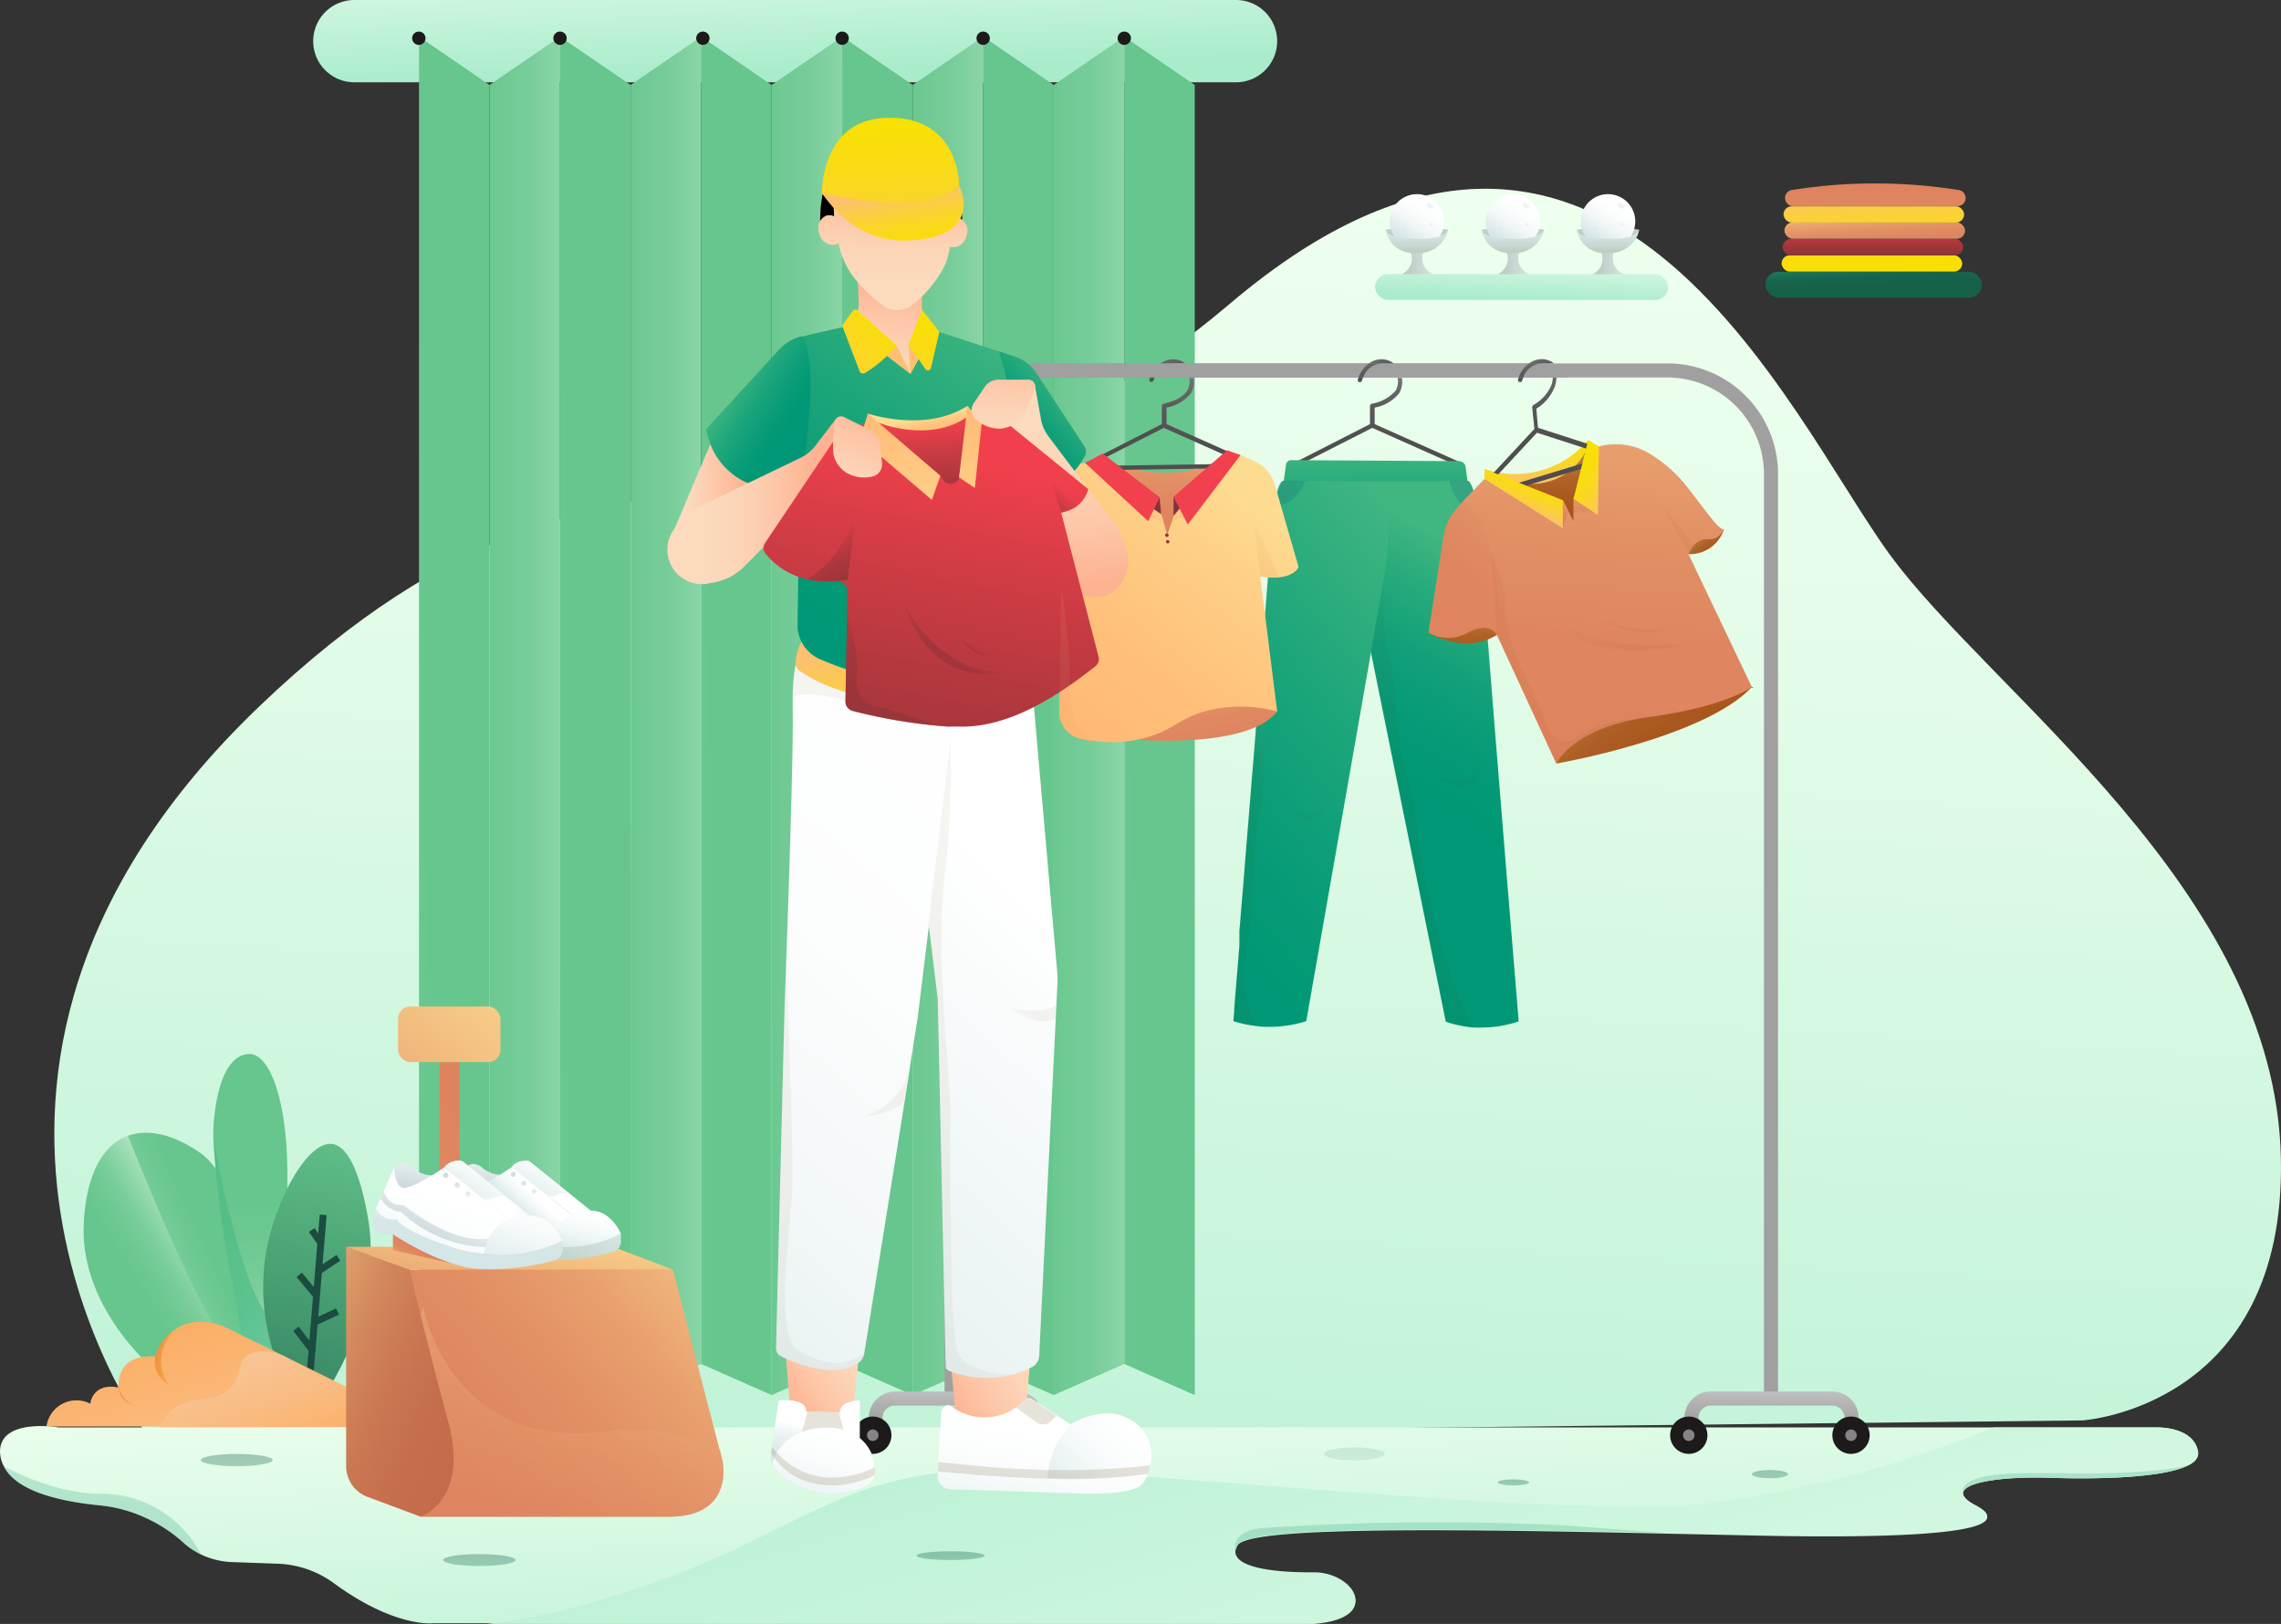 <svg xmlns="http://www.w3.org/2000/svg" xmlns:xlink="http://www.w3.org/1999/xlink" viewBox="0 0 249.43 177.59"><rect x="0" y="0" width="249.43" height="177.59" fill="#333333" stroke="none"/><defs><style>.cls-1{isolation:isolate;}.cls-2{fill:url(#linear-gradient);}.cls-3{fill:url(#linear-gradient-2);}.cls-4{fill:url(#linear-gradient-3);}.cls-5{fill:url(#linear-gradient-4);}.cls-6{fill:url(#linear-gradient-5);}.cls-7{fill:url(#linear-gradient-6);}.cls-8{fill:url(#linear-gradient-7);}.cls-9{fill:url(#linear-gradient-8);}.cls-10{fill:url(#linear-gradient-9);}.cls-11{fill:url(#linear-gradient-10);}.cls-12{fill:url(#linear-gradient-11);}.cls-13{fill:url(#linear-gradient-12);}.cls-14{fill:url(#linear-gradient-13);}.cls-15{fill:url(#linear-gradient-14);}.cls-16{fill:#1c1a1a;}.cls-17{fill:url(#linear-gradient-15);}.cls-18{fill:url(#linear-gradient-16);}.cls-19{fill:url(#linear-gradient-17);}.cls-20{fill:url(#linear-gradient-18);}.cls-21{fill:url(#linear-gradient-19);}.cls-22{opacity:0.49;fill:url(#linear-gradient-20);}.cls-101,.cls-120,.cls-121,.cls-124,.cls-126,.cls-127,.cls-141,.cls-149,.cls-170,.cls-171,.cls-172,.cls-173,.cls-175,.cls-178,.cls-180,.cls-181,.cls-182,.cls-183,.cls-185,.cls-22,.cls-25,.cls-33,.cls-41,.cls-92,.cls-93,.cls-94,.cls-95,.cls-96,.cls-97{mix-blend-mode:multiply;}.cls-23{fill:url(#linear-gradient-21);}.cls-24{fill:url(#linear-gradient-22);}.cls-25,.cls-33,.cls-41{opacity:0.17;}.cls-25{fill:url(#linear-gradient-23);}.cls-26{fill:url(#linear-gradient-24);}.cls-27{fill:url(#linear-gradient-25);}.cls-28{fill:url(#linear-gradient-26);}.cls-29{fill:url(#linear-gradient-27);}.cls-30{fill:url(#linear-gradient-28);}.cls-31{fill:url(#linear-gradient-29);}.cls-32{fill:url(#linear-gradient-30);}.cls-33{fill:url(#linear-gradient-31);}.cls-34{fill:url(#linear-gradient-32);}.cls-35{fill:url(#linear-gradient-33);}.cls-36{fill:url(#linear-gradient-34);}.cls-37{fill:url(#linear-gradient-35);}.cls-38{fill:url(#linear-gradient-36);}.cls-39{fill:url(#linear-gradient-37);}.cls-40{fill:url(#linear-gradient-38);}.cls-41{fill:url(#linear-gradient-39);}.cls-42{fill:url(#linear-gradient-40);}.cls-43{fill:url(#linear-gradient-41);}.cls-44{fill:url(#linear-gradient-42);}.cls-45{fill:url(#linear-gradient-43);}.cls-46{fill:url(#linear-gradient-44);}.cls-47{fill:url(#linear-gradient-45);}.cls-48{fill:url(#linear-gradient-46);}.cls-106,.cls-49{fill:none;}.cls-49{stroke:#1b4c3f;stroke-miterlimit:10;stroke-width:0.75px;}.cls-50{fill:url(#linear-gradient-47);}.cls-51{fill:url(#linear-gradient-48);}.cls-52{fill:url(#linear-gradient-49);}.cls-53{fill:url(#linear-gradient-50);}.cls-54{fill:url(#linear-gradient-51);}.cls-55{fill:url(#linear-gradient-52);}.cls-56{fill:url(#linear-gradient-53);}.cls-57{fill:url(#linear-gradient-54);}.cls-58{fill:url(#linear-gradient-55);}.cls-59{fill:url(#linear-gradient-56);}.cls-60{fill:url(#linear-gradient-57);}.cls-61{fill:url(#linear-gradient-58);}.cls-62{fill:url(#linear-gradient-59);}.cls-63{fill:url(#linear-gradient-60);}.cls-64{fill:url(#linear-gradient-61);}.cls-65{fill:url(#linear-gradient-62);}.cls-66{fill:url(#linear-gradient-63);}.cls-67{fill:url(#linear-gradient-64);}.cls-68{fill:url(#linear-gradient-65);}.cls-69{fill:url(#linear-gradient-66);}.cls-70{fill:url(#linear-gradient-67);}.cls-71{fill:url(#linear-gradient-68);}.cls-72{fill:url(#linear-gradient-69);}.cls-73{fill:url(#linear-gradient-70);}.cls-74{fill:url(#linear-gradient-71);}.cls-75{fill:url(#linear-gradient-72);}.cls-76{fill:url(#linear-gradient-73);}.cls-77{fill:url(#linear-gradient-74);}.cls-78{fill:url(#linear-gradient-75);}.cls-79{fill:url(#linear-gradient-76);}.cls-80{fill:url(#linear-gradient-77);}.cls-81{fill:url(#linear-gradient-78);}.cls-82{fill:url(#linear-gradient-79);}.cls-83{fill:url(#linear-gradient-80);}.cls-84{fill:url(#linear-gradient-81);}.cls-85{fill:url(#linear-gradient-82);}.cls-86{opacity:0.64;fill:url(#linear-gradient-83);}.cls-87{fill:url(#linear-gradient-84);}.cls-88{fill:url(#linear-gradient-85);}.cls-89{fill:url(#linear-gradient-86);}.cls-90{fill:url(#linear-gradient-87);}.cls-91{fill:url(#linear-gradient-88);}.cls-141,.cls-170,.cls-171,.cls-172,.cls-173,.cls-92,.cls-93,.cls-94,.cls-95{opacity:0.05;}.cls-92{fill:url(#linear-gradient-89);}.cls-93{fill:url(#linear-gradient-90);}.cls-94{fill:url(#linear-gradient-91);}.cls-95{fill:url(#linear-gradient-92);}.cls-96,.cls-97{opacity:0.19;}.cls-96{fill:url(#linear-gradient-93);}.cls-97{fill:url(#linear-gradient-94);}.cls-98{fill:url(#linear-gradient-95);}.cls-99{fill:url(#linear-gradient-96);}.cls-100{fill:url(#linear-gradient-97);}.cls-101,.cls-182,.cls-183,.cls-185{opacity:0.1;}.cls-101{fill:url(#linear-gradient-98);}.cls-102{fill:#ffb975;}.cls-103{fill:#f1404e;}.cls-104{fill:url(#linear-gradient-99);}.cls-105{fill:url(#linear-gradient-100);}.cls-107{fill:url(#linear-gradient-101);}.cls-108{fill:url(#linear-gradient-102);}.cls-109{fill:url(#linear-gradient-103);}.cls-110{fill:url(#linear-gradient-104);}.cls-111{fill:url(#linear-gradient-105);}.cls-112{fill:url(#linear-gradient-106);}.cls-113{fill:url(#linear-gradient-107);}.cls-114{fill:url(#linear-gradient-108);}.cls-115{fill:url(#linear-gradient-109);}.cls-116{fill:url(#linear-gradient-110);}.cls-117{fill:url(#linear-gradient-111);}.cls-118{fill:url(#linear-gradient-112);}.cls-119{fill:url(#linear-gradient-113);}.cls-120,.cls-121,.cls-124,.cls-126,.cls-127{opacity:0.09;}.cls-120{fill:url(#linear-gradient-114);}.cls-121{fill:url(#linear-gradient-115);}.cls-122{fill:url(#linear-gradient-116);}.cls-123{fill:url(#linear-gradient-117);}.cls-124{fill:url(#linear-gradient-118);}.cls-125{fill:url(#linear-gradient-119);}.cls-126{fill:url(#linear-gradient-120);}.cls-127{fill:url(#linear-gradient-121);}.cls-128{fill:url(#linear-gradient-122);}.cls-129{fill:url(#linear-gradient-123);}.cls-130{fill:url(#linear-gradient-124);}.cls-131{fill:url(#linear-gradient-125);}.cls-132{fill:#878484;}.cls-133{fill:url(#linear-gradient-126);}.cls-134{fill:url(#linear-gradient-127);}.cls-135{fill:url(#linear-gradient-128);}.cls-136{fill:url(#linear-gradient-129);}.cls-137{fill:url(#linear-gradient-130);}.cls-138{fill:url(#linear-gradient-131);}.cls-139{fill:url(#linear-gradient-132);}.cls-140{fill:url(#linear-gradient-133);}.cls-141{fill:url(#linear-gradient-134);}.cls-142{fill:url(#linear-gradient-135);}.cls-143{fill:url(#linear-gradient-136);}.cls-144{fill:url(#linear-gradient-137);}.cls-145{fill:url(#linear-gradient-138);}.cls-146{fill:url(#linear-gradient-139);}.cls-147{fill:url(#linear-gradient-140);}.cls-148{fill:url(#linear-gradient-141);}.cls-149{opacity:0.07;fill:url(#linear-gradient-142);}.cls-150{fill:url(#linear-gradient-143);}.cls-151{fill:url(#linear-gradient-144);}.cls-152{fill:url(#linear-gradient-145);}.cls-153{fill:url(#linear-gradient-146);}.cls-154{fill:url(#linear-gradient-147);}.cls-155{fill:url(#linear-gradient-148);}.cls-156,.cls-157,.cls-159{opacity:0.59;}.cls-156{fill:url(#linear-gradient-149);}.cls-157{fill:url(#linear-gradient-150);}.cls-158{fill:url(#linear-gradient-151);}.cls-159{fill:url(#linear-gradient-152);}.cls-160{fill:url(#linear-gradient-153);}.cls-161{fill:url(#linear-gradient-154);}.cls-162{fill:url(#linear-gradient-155);}.cls-163{fill:url(#linear-gradient-156);}.cls-164{fill:url(#linear-gradient-157);}.cls-165{fill:url(#linear-gradient-158);}.cls-166{fill:url(#linear-gradient-159);}.cls-167{fill:url(#linear-gradient-160);}.cls-168{fill:url(#linear-gradient-161);}.cls-169{fill:url(#linear-gradient-162);}.cls-170{fill:url(#linear-gradient-163);}.cls-171{fill:url(#linear-gradient-164);}.cls-172{fill:url(#linear-gradient-165);}.cls-173{fill:url(#linear-gradient-166);}.cls-174{fill:url(#linear-gradient-167);}.cls-175,.cls-178,.cls-180,.cls-181{opacity:0.14;}.cls-175{fill:url(#linear-gradient-168);}.cls-176{fill:url(#linear-gradient-169);}.cls-177{fill:url(#linear-gradient-170);}.cls-178{fill:url(#linear-gradient-171);}.cls-179{fill:url(#linear-gradient-172);}.cls-180{fill:url(#linear-gradient-173);}.cls-181{fill:url(#linear-gradient-174);}.cls-182{fill:url(#linear-gradient-175);}.cls-183{fill:url(#linear-gradient-176);}.cls-184{fill:#84323c;}.cls-185{fill:url(#linear-gradient-177);}.cls-186{fill:url(#linear-gradient-178);}.cls-187{fill:url(#linear-gradient-179);}.cls-188{fill:url(#linear-gradient-180);}.cls-189{fill:url(#linear-gradient-181);}.cls-190,.cls-192,.cls-193{opacity:0.28;}.cls-190{fill:url(#linear-gradient-182);}.cls-191,.cls-194,.cls-195,.cls-196,.cls-197,.cls-199,.cls-200{opacity:0.34;}.cls-191{fill:url(#linear-gradient-183);}.cls-192{fill:url(#linear-gradient-184);}.cls-193{fill:url(#linear-gradient-185);}.cls-194{fill:url(#linear-gradient-186);}.cls-195{fill:url(#linear-gradient-187);}.cls-196{fill:url(#linear-gradient-188);}.cls-197{fill:url(#linear-gradient-189);}.cls-198{opacity:0.11;fill:url(#linear-gradient-190);}.cls-199{fill:url(#linear-gradient-191);}.cls-200{fill:url(#linear-gradient-192);}</style><linearGradient id="linear-gradient" x1="122.88" y1="213.32" x2="136.16" y2="-28.6" gradientUnits="userSpaceOnUse"><stop offset="0" stop-color="#a9eccc"/><stop offset="0.26" stop-color="#c4f4d9"/><stop offset="0.6" stop-color="#e3fce8"/><stop offset="0.8" stop-color="#eeffed"/></linearGradient><linearGradient id="linear-gradient-2" x1="96.69" y1="-195.23" x2="96.08" y2="-192.06" gradientTransform="translate(15.52 269.01) scale(1 1.36)" gradientUnits="userSpaceOnUse"><stop offset="0" stop-color="#40b680"/><stop offset="0.11" stop-color="#29ab7c"/><stop offset="0.24" stop-color="#17a37a"/><stop offset="0.39" stop-color="#0a9d78"/><stop offset="0.59" stop-color="#029976"/><stop offset="1" stop-color="#009876"/></linearGradient><linearGradient id="linear-gradient-3" x1="87.46" y1="19.54" x2="86.17" y2="-18.51" gradientUnits="userSpaceOnUse"><stop offset="0.31" stop-color="#a9eccc"/><stop offset="0.58" stop-color="#d1f7df"/><stop offset="0.8" stop-color="#eeffed"/></linearGradient><linearGradient id="linear-gradient-4" x1="27.87" y1="78.48" x2="65.32" y2="78.15" gradientUnits="userSpaceOnUse"><stop offset="0" stop-color="#ecfeeb"/><stop offset="0.05" stop-color="#d5f4db"/><stop offset="0.15" stop-color="#ade4bf"/><stop offset="0.25" stop-color="#8ed7a9"/><stop offset="0.34" stop-color="#78cd9a"/><stop offset="0.44" stop-color="#6bc890"/><stop offset="0.52" stop-color="#66c68d"/></linearGradient><linearGradient id="linear-gradient-5" x1="73.11" y1="78.29" x2="28.43" y2="78.29" xlink:href="#linear-gradient-4"/><linearGradient id="linear-gradient-6" x1="43.29" y1="78.48" x2="80.74" y2="78.15" xlink:href="#linear-gradient-4"/><linearGradient id="linear-gradient-7" x1="88.53" y1="78.29" x2="43.85" y2="78.29" xlink:href="#linear-gradient-4"/><linearGradient id="linear-gradient-8" x1="58.71" y1="78.48" x2="96.17" y2="78.15" xlink:href="#linear-gradient-4"/><linearGradient id="linear-gradient-9" x1="103.95" y1="78.29" x2="59.27" y2="78.29" xlink:href="#linear-gradient-4"/><linearGradient id="linear-gradient-10" x1="74.14" y1="78.48" x2="111.59" y2="78.15" xlink:href="#linear-gradient-4"/><linearGradient id="linear-gradient-11" x1="119.38" y1="78.29" x2="74.69" y2="78.29" xlink:href="#linear-gradient-4"/><linearGradient id="linear-gradient-12" x1="89.56" y1="78.48" x2="127.01" y2="78.15" xlink:href="#linear-gradient-4"/><linearGradient id="linear-gradient-13" x1="104.98" y1="78.48" x2="142.44" y2="78.15" xlink:href="#linear-gradient-4"/><linearGradient id="linear-gradient-14" x1="134.8" y1="78.29" x2="90.12" y2="78.29" xlink:href="#linear-gradient-4"/><linearGradient id="linear-gradient-15" x1="24.68" y1="135.05" x2="6.13" y2="146.41" xlink:href="#linear-gradient-4"/><linearGradient id="linear-gradient-16" x1="12.01" y1="139.87" x2="32.03" y2="130.59" xlink:href="#linear-gradient-4"/><linearGradient id="linear-gradient-17" x1="166.13" y1="37.03" x2="166.77" y2="23.26" xlink:href="#linear-gradient-3"/><linearGradient id="linear-gradient-18" x1="204.72" y1="27.83" x2="205.1" y2="34.72" gradientUnits="userSpaceOnUse"><stop offset="0.14" stop-color="#228568"/><stop offset="0.17" stop-color="#207e62"/><stop offset="0.26" stop-color="#1a6e55"/><stop offset="0.36" stop-color="#17644d"/><stop offset="0.49" stop-color="#16614a"/></linearGradient><linearGradient id="linear-gradient-19" x1="28.98" y1="157.9" x2="26.36" y2="105.98" xlink:href="#linear-gradient-4"/><linearGradient id="linear-gradient-20" x1="35.11" y1="129.01" x2="3.47" y2="156.5" gradientUnits="userSpaceOnUse"><stop offset="0.31" stop-color="#40b680"/><stop offset="0.42" stop-color="#28ab7c"/><stop offset="0.56" stop-color="#12a079"/><stop offset="0.7" stop-color="#059a77"/><stop offset="0.82" stop-color="#009876"/></linearGradient><linearGradient id="linear-gradient-21" x1="154.97" y1="26.92" x2="154.93" y2="25.07" gradientUnits="userSpaceOnUse"><stop offset="0.16" stop-color="#d4e6e6"/><stop offset="0.55" stop-color="#c6d6cf"/><stop offset="0.7" stop-color="#bfcec5"/></linearGradient><linearGradient id="linear-gradient-22" x1="157.58" y1="28.57" x2="152.74" y2="28.94" xlink:href="#linear-gradient-21"/><linearGradient id="linear-gradient-23" x1="157.77" y1="27.01" x2="153.31" y2="28.88" xlink:href="#linear-gradient-21"/><linearGradient id="linear-gradient-24" x1="157.12" y1="20.68" x2="153.39" y2="26.75" gradientUnits="userSpaceOnUse"><stop offset="0.25" stop-color="#fff"/><stop offset="0.45" stop-color="#fbfdfd"/><stop offset="0.66" stop-color="#eff5f5"/><stop offset="0.87" stop-color="#dae9e9"/><stop offset="0.91" stop-color="#d5e6e6"/></linearGradient><linearGradient id="linear-gradient-25" x1="154.93" y1="25.15" x2="154.93" y2="28.41" xlink:href="#linear-gradient-21"/><linearGradient id="linear-gradient-26" x1="157.01" y1="21.76" x2="155.72" y2="23.28" gradientTransform="translate(103.86 -126.57) rotate(62.4)" gradientUnits="userSpaceOnUse"><stop offset="0.25" stop-color="#fff"/><stop offset="0.65" stop-color="#e2eeee"/><stop offset="0.91" stop-color="#d5e6e6"/></linearGradient><linearGradient id="linear-gradient-27" x1="157.29" y1="23.93" x2="156.15" y2="24.82" gradientUnits="userSpaceOnUse"><stop offset="0.45" stop-color="#fff"/><stop offset="0.62" stop-color="#f2f7f7"/><stop offset="0.91" stop-color="#d5e6e6"/></linearGradient><linearGradient id="linear-gradient-28" x1="153.24" y1="24.23" x2="153.59" y2="25.59" gradientUnits="userSpaceOnUse"><stop offset="0.05" stop-color="#fff"/><stop offset="0.21" stop-color="#f3f8f8"/><stop offset="0.67" stop-color="#d5e6e6"/></linearGradient><linearGradient id="linear-gradient-29" x1="165.46" y1="26.92" x2="165.42" y2="25.07" xlink:href="#linear-gradient-21"/><linearGradient id="linear-gradient-30" x1="168.07" y1="28.57" x2="163.23" y2="28.94" xlink:href="#linear-gradient-21"/><linearGradient id="linear-gradient-31" x1="168.26" y1="27.01" x2="163.8" y2="28.88" xlink:href="#linear-gradient-21"/><linearGradient id="linear-gradient-32" x1="167.61" y1="20.68" x2="163.88" y2="26.75" xlink:href="#linear-gradient-24"/><linearGradient id="linear-gradient-33" x1="165.42" y1="25.15" x2="165.42" y2="28.41" xlink:href="#linear-gradient-21"/><linearGradient id="linear-gradient-34" x1="167.5" y1="21.76" x2="166.21" y2="23.28" gradientTransform="translate(109.49 -135.87) rotate(62.4)" xlink:href="#linear-gradient-26"/><linearGradient id="linear-gradient-35" x1="167.78" y1="23.93" x2="166.64" y2="24.82" xlink:href="#linear-gradient-27"/><linearGradient id="linear-gradient-36" x1="163.73" y1="24.23" x2="164.08" y2="25.59" xlink:href="#linear-gradient-28"/><linearGradient id="linear-gradient-37" x1="175.86" y1="26.92" x2="175.83" y2="25.07" xlink:href="#linear-gradient-21"/><linearGradient id="linear-gradient-38" x1="178.47" y1="28.57" x2="173.64" y2="28.94" xlink:href="#linear-gradient-21"/><linearGradient id="linear-gradient-39" x1="178.66" y1="27.01" x2="174.2" y2="28.88" xlink:href="#linear-gradient-21"/><linearGradient id="linear-gradient-40" x1="178.01" y1="20.68" x2="174.28" y2="26.75" xlink:href="#linear-gradient-24"/><linearGradient id="linear-gradient-41" x1="175.83" y1="25.15" x2="175.83" y2="28.41" xlink:href="#linear-gradient-21"/><linearGradient id="linear-gradient-42" x1="177.9" y1="21.76" x2="176.61" y2="23.28" gradientTransform="translate(115.08 -145.08) rotate(62.4)" xlink:href="#linear-gradient-26"/><linearGradient id="linear-gradient-43" x1="178.19" y1="23.93" x2="177.05" y2="24.82" xlink:href="#linear-gradient-27"/><linearGradient id="linear-gradient-44" x1="174.13" y1="24.23" x2="174.49" y2="25.59" xlink:href="#linear-gradient-28"/><linearGradient id="linear-gradient-45" x1="204.19" y1="20.15" x2="204.9" y2="32.19" gradientUnits="userSpaceOnUse"><stop offset="0" stop-color="#fcc070"/><stop offset="0.07" stop-color="#fcc462"/><stop offset="0.25" stop-color="#fbcf3f"/><stop offset="0.43" stop-color="#fad723"/><stop offset="0.62" stop-color="#f9dc10"/><stop offset="0.81" stop-color="#f9e004"/><stop offset="1" stop-color="#f9e100"/></linearGradient><linearGradient id="linear-gradient-46" x1="38.39" y1="118.74" x2="29.6" y2="165.53" gradientUnits="userSpaceOnUse"><stop offset="0.04" stop-color="#66c68d"/><stop offset="0.38" stop-color="#4ea778"/><stop offset="1" stop-color="#257054"/></linearGradient><linearGradient id="linear-gradient-47" x1="18.85" y1="132.52" x2="32.71" y2="178.71" gradientUnits="userSpaceOnUse"><stop offset="0.08" stop-color="#fca651"/><stop offset="0.12" stop-color="#fca856"/><stop offset="0.5" stop-color="#fabb80"/><stop offset="0.79" stop-color="#f8c79a"/><stop offset="0.96" stop-color="#f8cba4"/></linearGradient><linearGradient id="linear-gradient-48" x1="35.38" y1="168.42" x2="24.42" y2="136.72" gradientUnits="userSpaceOnUse"><stop offset="0.14" stop-color="#fca651"/><stop offset="0.24" stop-color="#fbad60"/><stop offset="0.5" stop-color="#f9bd85"/><stop offset="0.71" stop-color="#f8c79c"/><stop offset="0.84" stop-color="#f8cba4"/></linearGradient><linearGradient id="linear-gradient-49" x1="121.84" y1="198.28" x2="119.59" y2="144.62" gradientUnits="userSpaceOnUse"><stop offset="0" stop-color="#a9eccc"/><stop offset="0.94" stop-color="#eeffed"/></linearGradient><linearGradient id="linear-gradient-50" x1="131.47" y1="117.05" x2="171.32" y2="252.32" gradientUnits="userSpaceOnUse"><stop offset="0" stop-color="#a9eccc"/><stop offset="0.24" stop-color="#bef2d6"/><stop offset="0.69" stop-color="#e1fbe7"/><stop offset="0.94" stop-color="#eeffed"/></linearGradient><linearGradient id="linear-gradient-51" x1="25.95" y1="149.98" x2="10.98" y2="146.89" gradientUnits="userSpaceOnUse"><stop offset="0.05" stop-color="#fcce51"/><stop offset="0.18" stop-color="#fbc950"/><stop offset="0.33" stop-color="#f8bb4d"/><stop offset="0.5" stop-color="#f3a347"/><stop offset="0.68" stop-color="#ec8140"/><stop offset="0.83" stop-color="#e45e38"/></linearGradient><linearGradient id="linear-gradient-52" x1="20.77" y1="154.14" x2="7.37" y2="151.38" xlink:href="#linear-gradient-51"/><linearGradient id="linear-gradient-53" x1="204.8" y1="23.13" x2="204.8" y2="31.03" gradientUnits="userSpaceOnUse"><stop offset="0.16" stop-color="#f1404c"/><stop offset="0.28" stop-color="#d03c45"/><stop offset="0.43" stop-color="#ac373d"/><stop offset="0.55" stop-color="#963438"/><stop offset="0.63" stop-color="#8e3336"/></linearGradient><linearGradient id="linear-gradient-54" x1="205.19" y1="28.19" x2="204.84" y2="22.7" gradientUnits="userSpaceOnUse"><stop offset="0.17" stop-color="#de835e"/><stop offset="0.39" stop-color="#df8660"/><stop offset="0.55" stop-color="#e29065"/><stop offset="0.7" stop-color="#e8a06e"/><stop offset="0.84" stop-color="#f0b67b"/><stop offset="0.97" stop-color="#fad38c"/><stop offset="1" stop-color="#fddc91"/></linearGradient><linearGradient id="linear-gradient-55" x1="204.71" y1="20.12" x2="205.41" y2="32.16" xlink:href="#linear-gradient-45"/><linearGradient id="linear-gradient-56" x1="205.15" y1="18.87" x2="204.99" y2="27.96" xlink:href="#linear-gradient-54"/><linearGradient id="linear-gradient-57" x1="59.5" y1="158.6" x2="25.86" y2="144.07" gradientUnits="userSpaceOnUse"><stop offset="0.14" stop-color="#c46a4a"/><stop offset="0.35" stop-color="#c56d4c"/><stop offset="0.5" stop-color="#ca7752"/><stop offset="0.64" stop-color="#d2875c"/><stop offset="0.77" stop-color="#de9d6a"/><stop offset="0.89" stop-color="#ecba7c"/><stop offset="1" stop-color="#fddc91"/></linearGradient><linearGradient id="linear-gradient-58" x1="36.66" y1="172.58" x2="82.34" y2="133.75" xlink:href="#linear-gradient-54"/><linearGradient id="linear-gradient-59" x1="52.92" y1="153.56" x2="56.92" y2="130.64" gradientUnits="userSpaceOnUse"><stop offset="0.17" stop-color="#de835e"/><stop offset="0.99" stop-color="#fddc91"/></linearGradient><linearGradient id="linear-gradient-60" x1="53.22" y1="116.53" x2="40.9" y2="141.8" xlink:href="#linear-gradient-54"/><linearGradient id="linear-gradient-61" x1="46.49" y1="135.99" x2="44.96" y2="139.13" xlink:href="#linear-gradient-54"/><linearGradient id="linear-gradient-62" x1="49.5" y1="112.89" x2="47.54" y2="122.98" gradientTransform="translate(3.62 10.92) rotate(-0.52)" gradientUnits="userSpaceOnUse"><stop offset="0.25" stop-color="#fff"/><stop offset="0.4" stop-color="#e8eeef"/><stop offset="0.6" stop-color="#d0dcdf"/><stop offset="0.79" stop-color="#c2d1d5"/><stop offset="0.95" stop-color="#bdcdd2"/></linearGradient><linearGradient id="linear-gradient-63" x1="54.99" y1="117.04" x2="50.58" y2="121.78" gradientTransform="translate(3.62 10.92) rotate(-0.52)" gradientUnits="userSpaceOnUse"><stop offset="0.49" stop-color="#fff"/><stop offset="0.65" stop-color="#f2f7f7"/><stop offset="0.91" stop-color="#d5e6e6"/></linearGradient><linearGradient id="linear-gradient-64" x1="58.77" y1="117.69" x2="49.48" y2="128.66" gradientTransform="translate(3.62 10.92) rotate(-0.52)" xlink:href="#linear-gradient-21"/><linearGradient id="linear-gradient-65" x1="55.43" y1="119.58" x2="60.4" y2="117.43" gradientTransform="translate(3.62 10.92) rotate(-0.52)" xlink:href="#linear-gradient-24"/><linearGradient id="linear-gradient-66" x1="60.43" y1="120.7" x2="58.08" y2="129.48" gradientTransform="translate(3.62 10.92) rotate(-0.52)" gradientUnits="userSpaceOnUse"><stop offset="0.14" stop-color="#fff"/><stop offset="0.31" stop-color="#fafcfc"/><stop offset="0.51" stop-color="#ecf4f4"/><stop offset="0.72" stop-color="#d5e6e6"/><stop offset="0.72" stop-color="#d5e6e6"/></linearGradient><linearGradient id="linear-gradient-67" x1="56.7" y1="114.95" x2="51.35" y2="123.79" gradientTransform="translate(3.62 10.92) rotate(-0.52)" gradientUnits="userSpaceOnUse"><stop offset="0.25" stop-color="#fff"/><stop offset="0.45" stop-color="#edf4f4"/><stop offset="0.72" stop-color="#dbeaea"/><stop offset="0.91" stop-color="#d5e6e6"/></linearGradient><linearGradient id="linear-gradient-68" x1="52.57" y1="117.95" x2="47.45" y2="128.16" gradientTransform="translate(3.62 10.92) rotate(-0.52)" gradientUnits="userSpaceOnUse"><stop offset="0.16" stop-color="#fff"/><stop offset="0.33" stop-color="#e8eeef"/><stop offset="0.56" stop-color="#d0dcdf"/><stop offset="0.77" stop-color="#c2d1d5"/><stop offset="0.95" stop-color="#bdcdd2"/></linearGradient><linearGradient id="linear-gradient-69" x1="50.29" y1="120.56" x2="52.22" y2="116.23" xlink:href="#linear-gradient-62"/><linearGradient id="linear-gradient-70" x1="51.62" y1="121.16" x2="53.55" y2="116.83" xlink:href="#linear-gradient-62"/><linearGradient id="linear-gradient-71" x1="52.86" y1="121.71" x2="54.79" y2="117.38" xlink:href="#linear-gradient-62"/><linearGradient id="linear-gradient-72" x1="47.41" y1="124.12" x2="45.28" y2="135.07" gradientTransform="translate(-0.65 -1.16) rotate(0.06)" xlink:href="#linear-gradient-62"/><linearGradient id="linear-gradient-73" x1="51.36" y1="128.21" x2="45.76" y2="144.02" gradientTransform="translate(-0.65 -1.16) rotate(0.06)" xlink:href="#linear-gradient-24"/><linearGradient id="linear-gradient-74" x1="52.13" y1="133.48" x2="51.6" y2="139.14" gradientTransform="translate(-0.65 -1.16) rotate(0.06)" gradientUnits="userSpaceOnUse"><stop offset="0" stop-color="#fff"/><stop offset="0.06" stop-color="#f3f8f8"/><stop offset="0.18" stop-color="#e2eeee"/><stop offset="0.31" stop-color="#d8e8e8"/><stop offset="0.47" stop-color="#d5e6e6"/></linearGradient><linearGradient id="linear-gradient-75" x1="53.85" y1="131.37" x2="59.24" y2="129.05" gradientTransform="translate(-0.65 -1.16) rotate(0.06)" xlink:href="#linear-gradient-24"/><linearGradient id="linear-gradient-76" x1="59.7" y1="132.16" x2="56.18" y2="142.84" gradientTransform="translate(-0.65 -1.16) rotate(0.06)" gradientUnits="userSpaceOnUse"><stop offset="0.06" stop-color="#fff"/><stop offset="0.29" stop-color="#f8fbfb"/><stop offset="0.61" stop-color="#e6f0f0"/><stop offset="0.85" stop-color="#d5e6e6"/></linearGradient><linearGradient id="linear-gradient-77" x1="55.22" y1="126.36" x2="49.42" y2="135.95" gradientTransform="translate(-0.65 -1.16) rotate(0.06)" xlink:href="#linear-gradient-67"/><linearGradient id="linear-gradient-78" x1="50.74" y1="129.61" x2="45.18" y2="140.69" gradientTransform="translate(-0.65 -1.16) rotate(0.06)" xlink:href="#linear-gradient-68"/><linearGradient id="linear-gradient-79" x1="48.27" y1="132.45" x2="50.37" y2="127.74" gradientTransform="translate(-0.65 -1.16) rotate(0.06)" xlink:href="#linear-gradient-62"/><linearGradient id="linear-gradient-80" x1="49.71" y1="133.09" x2="51.81" y2="128.39" gradientTransform="translate(-0.65 -1.16) rotate(0.06)" xlink:href="#linear-gradient-62"/><linearGradient id="linear-gradient-81" x1="51.06" y1="133.69" x2="53.16" y2="128.99" gradientTransform="translate(-0.65 -1.16) rotate(0.06)" xlink:href="#linear-gradient-62"/><linearGradient id="linear-gradient-82" x1="27.14" y1="141" x2="70.84" y2="85.59" gradientUnits="userSpaceOnUse"><stop offset="0.17" stop-color="#de835e"/><stop offset="0.32" stop-color="#e9a471"/><stop offset="0.51" stop-color="#f4c282"/><stop offset="0.66" stop-color="#fbd58d"/><stop offset="0.77" stop-color="#fddc91"/></linearGradient><linearGradient id="linear-gradient-83" x1="54.84" y1="175.49" x2="71.39" y2="126.95" gradientUnits="userSpaceOnUse"><stop offset="0.17" stop-color="#de835e"/><stop offset="0.36" stop-color="#e39367"/><stop offset="0.72" stop-color="#f1bb7e"/><stop offset="0.99" stop-color="#fddc91"/></linearGradient><linearGradient id="linear-gradient-84" x1="126.41" y1="63.85" x2="127.93" y2="42.69" xlink:href="#linear-gradient-54"/><linearGradient id="linear-gradient-85" x1="152.5" y1="36.82" x2="149.33" y2="58.26" gradientUnits="userSpaceOnUse"><stop offset="0.06" stop-color="#999"/><stop offset="0.08" stop-color="#949494"/><stop offset="0.17" stop-color="#7a7a7a"/><stop offset="0.27" stop-color="#666"/><stop offset="0.39" stop-color="#585858"/><stop offset="0.53" stop-color="#4f4f4f"/><stop offset="0.76" stop-color="#4d4d4d"/></linearGradient><linearGradient id="linear-gradient-86" x1="150.38" y1="45.42" x2="150.53" y2="71.67" gradientUnits="userSpaceOnUse"><stop offset="0.13" stop-color="#40b680"/><stop offset="0.36" stop-color="#1ea67b"/><stop offset="0.57" stop-color="#089c77"/><stop offset="0.7" stop-color="#009876"/></linearGradient><linearGradient id="linear-gradient-87" x1="174.94" y1="50.5" x2="150.57" y2="94.58" xlink:href="#linear-gradient-20"/><linearGradient id="linear-gradient-88" x1="160.96" y1="66.68" x2="120.92" y2="98.62" gradientUnits="userSpaceOnUse"><stop offset="0" stop-color="#40b680"/><stop offset="0.35" stop-color="#1ea67b"/><stop offset="0.65" stop-color="#089c77"/><stop offset="0.84" stop-color="#009876"/></linearGradient><linearGradient id="linear-gradient-89" x1="157.2" y1="87.74" x2="167.3" y2="81.8" gradientUnits="userSpaceOnUse"><stop offset="0.44" stop-color="#4b3800"/><stop offset="0.51" stop-color="#503c04"/><stop offset="0.6" stop-color="#5e4712"/><stop offset="0.69" stop-color="#765827"/><stop offset="0.79" stop-color="#987145"/><stop offset="0.83" stop-color="#a67c52"/></linearGradient><linearGradient id="linear-gradient-90" x1="159.98" y1="89.87" x2="158.82" y2="77.35" xlink:href="#linear-gradient-89"/><linearGradient id="linear-gradient-91" x1="135.82" y1="89.59" x2="142.53" y2="85.03" xlink:href="#linear-gradient-89"/><linearGradient id="linear-gradient-92" x1="143.34" y1="92.23" x2="142.51" y2="83.32" xlink:href="#linear-gradient-89"/><linearGradient id="linear-gradient-93" x1="141.34" y1="53.32" x2="143.68" y2="51.95" gradientUnits="userSpaceOnUse"><stop offset="0.36" stop-color="#07537f"/><stop offset="0.68" stop-color="#075481"/><stop offset="0.84" stop-color="#065789"/><stop offset="0.96" stop-color="#055c96"/><stop offset="1" stop-color="#055e9c"/></linearGradient><linearGradient id="linear-gradient-94" x1="160.47" y1="53.86" x2="161.67" y2="53.16" xlink:href="#linear-gradient-93"/><linearGradient id="linear-gradient-95" x1="129.71" y1="36.82" x2="126.54" y2="58.26" xlink:href="#linear-gradient-85"/><linearGradient id="linear-gradient-96" x1="132.96" y1="84.71" x2="129.3" y2="63.95" gradientUnits="userSpaceOnUse"><stop offset="0.17" stop-color="#de835e"/><stop offset="0.29" stop-color="#e08961"/><stop offset="0.46" stop-color="#e69a6b"/><stop offset="0.65" stop-color="#f0b67b"/><stop offset="0.85" stop-color="#fddc91"/></linearGradient><linearGradient id="linear-gradient-97" x1="113.19" y1="83.71" x2="140.07" y2="48.59" gradientUnits="userSpaceOnUse"><stop offset="0.13" stop-color="#ffb975"/><stop offset="0.36" stop-color="#ffbf7a"/><stop offset="0.68" stop-color="#fed087"/><stop offset="0.85" stop-color="#fddc91"/></linearGradient><linearGradient id="linear-gradient-98" x1="128.04" y1="54.13" x2="133.72" y2="54.13" xlink:href="#linear-gradient-96"/><linearGradient id="linear-gradient-99" x1="105.41" y1="153.8" x2="104.96" y2="155.92" gradientUnits="userSpaceOnUse"><stop offset="0" stop-color="#ccc"/><stop offset="0.3" stop-color="#c9c9c9"/><stop offset="0.5" stop-color="silver"/><stop offset="0.68" stop-color="#b1b1b1"/><stop offset="0.84" stop-color="#9b9b9b"/><stop offset="0.86" stop-color="#999"/></linearGradient><linearGradient id="linear-gradient-100" x1="97.65" y1="145.34" x2="83.93" y2="154.76" gradientUnits="userSpaceOnUse"><stop offset="0.22" stop-color="#fcdabd"/><stop offset="0.4" stop-color="#fcd5b7"/><stop offset="0.64" stop-color="#fdc5a6"/><stop offset="0.85" stop-color="#fdb291"/></linearGradient><linearGradient id="linear-gradient-101" x1="125.02" y1="38.88" x2="127.1" y2="44.51" xlink:href="#linear-gradient-85"/><linearGradient id="linear-gradient-102" x1="127.59" y1="37.94" x2="129.66" y2="43.57" xlink:href="#linear-gradient-85"/><linearGradient id="linear-gradient-103" x1="142.11" y1="-14.49" x2="84.81" y2="110.7" gradientUnits="userSpaceOnUse"><stop offset="0.06" stop-color="#ccc"/><stop offset="0.09" stop-color="#c6c6c6"/><stop offset="0.2" stop-color="#b2b2b2"/><stop offset="0.33" stop-color="#a4a4a4"/><stop offset="0.49" stop-color="#9b9b9b"/><stop offset="0.76" stop-color="#999"/></linearGradient><linearGradient id="linear-gradient-104" x1="127.69" y1="36.52" x2="124.52" y2="57.96" xlink:href="#linear-gradient-85"/><linearGradient id="linear-gradient-105" x1="126.32" y1="38.4" x2="128.4" y2="44.03" xlink:href="#linear-gradient-85"/><linearGradient id="linear-gradient-106" x1="168.34" y1="53.22" x2="167.89" y2="47.8" gradientUnits="userSpaceOnUse"><stop offset="0.08" stop-color="#fcc070"/><stop offset="0.14" stop-color="#fcc462"/><stop offset="0.31" stop-color="#fbcf3f"/><stop offset="0.48" stop-color="#fad723"/><stop offset="0.65" stop-color="#f9dc10"/><stop offset="0.82" stop-color="#f9e004"/><stop offset="1" stop-color="#f9e100"/></linearGradient><linearGradient id="linear-gradient-107" x1="188.12" y1="61.37" x2="184.82" y2="56.84" gradientUnits="userSpaceOnUse"><stop offset="0.17" stop-color="#a7551c"/><stop offset="0.32" stop-color="#a9591f"/><stop offset="0.47" stop-color="#b06429"/><stop offset="0.6" stop-color="#bc7639"/><stop offset="0.74" stop-color="#cd9150"/><stop offset="0.87" stop-color="#e2b26d"/><stop offset="1" stop-color="#fcdb90"/><stop offset="1" stop-color="#fddc91"/></linearGradient><linearGradient id="linear-gradient-108" x1="159.89" y1="73.6" x2="160.07" y2="59.89" gradientUnits="userSpaceOnUse"><stop offset="0.17" stop-color="#a7551c"/><stop offset="0.29" stop-color="#ae6026"/><stop offset="0.5" stop-color="#c17e3f"/><stop offset="0.77" stop-color="#dfae69"/><stop offset="1" stop-color="#fddc91"/></linearGradient><linearGradient id="linear-gradient-109" x1="169.09" y1="58.29" x2="169.21" y2="45.29" xlink:href="#linear-gradient-107"/><linearGradient id="linear-gradient-110" x1="-42.94" y1="-260.67" x2="-46.11" y2="-239.23" gradientTransform="matrix(0.83, -0.23, 0.12, 1.17, 235.99, 329.53)" xlink:href="#linear-gradient-85"/><linearGradient id="linear-gradient-111" x1="187.13" y1="87.9" x2="173.4" y2="69.05" gradientUnits="userSpaceOnUse"><stop offset="0.17" stop-color="#a7551c"/><stop offset="0.42" stop-color="#a9571e"/><stop offset="0.56" stop-color="#ae5f25"/><stop offset="0.67" stop-color="#b66d31"/><stop offset="0.76" stop-color="#c38042"/><stop offset="0.85" stop-color="#d39a57"/><stop offset="0.93" stop-color="#e6b872"/><stop offset="1" stop-color="#fddc91"/></linearGradient><linearGradient id="linear-gradient-112" x1="173.62" y1="95.87" x2="178.46" y2="28.04" xlink:href="#linear-gradient-54"/><linearGradient id="linear-gradient-113" x1="150.95" y1="75.92" x2="172.28" y2="48.8" gradientUnits="userSpaceOnUse"><stop offset="0.05" stop-color="#de835e"/><stop offset="0.46" stop-color="#df855f"/><stop offset="0.61" stop-color="#e18c63"/><stop offset="0.71" stop-color="#e5976a"/><stop offset="0.8" stop-color="#eba873"/><stop offset="0.87" stop-color="#f3be80"/><stop offset="0.93" stop-color="#fcd98f"/><stop offset="0.94" stop-color="#fddc91"/></linearGradient><linearGradient id="linear-gradient-114" x1="170.27" y1="70.16" x2="148.24" y2="88.11" xlink:href="#linear-gradient-108"/><linearGradient id="linear-gradient-115" x1="183.55" y1="57.72" x2="181.07" y2="59.74" xlink:href="#linear-gradient-108"/><linearGradient id="linear-gradient-116" x1="177.05" y1="53.91" x2="171.67" y2="50.74" xlink:href="#linear-gradient-106"/><linearGradient id="linear-gradient-117" x1="165.96" y1="56.21" x2="167.83" y2="51.48" xlink:href="#linear-gradient-106"/><linearGradient id="linear-gradient-118" x1="173.19" y1="56.06" x2="173.21" y2="53.87" xlink:href="#linear-gradient-108"/><linearGradient id="linear-gradient-119" x1="170.98" y1="58.59" x2="171.38" y2="53.04" xlink:href="#linear-gradient-54"/><linearGradient id="linear-gradient-120" x1="177.44" y1="71.59" x2="177" y2="66.27" xlink:href="#linear-gradient-108"/><linearGradient id="linear-gradient-121" x1="178.77" y1="69.39" x2="178.54" y2="66.58" xlink:href="#linear-gradient-108"/><linearGradient id="linear-gradient-122" x1="130.03" y1="36.87" x2="126.86" y2="58.31" xlink:href="#linear-gradient-85"/><linearGradient id="linear-gradient-123" x1="2053.94" y1="-4039.66" x2="-2662.87" y2="6264.75" xlink:href="#linear-gradient-103"/><linearGradient id="linear-gradient-124" x1="3685.51" y1="-4039.66" x2="-1031.29" y2="6264.75" gradientTransform="matrix(-1, 0, 0, 1, 1929.3, 0)" xlink:href="#linear-gradient-103"/><linearGradient id="linear-gradient-125" x1="104.63" y1="150.07" x2="104.42" y2="158.55" gradientUnits="userSpaceOnUse"><stop offset="0.06" stop-color="#ccc"/><stop offset="0.76" stop-color="#999"/></linearGradient><linearGradient id="linear-gradient-126" x1="117.29" y1="146.55" x2="101.93" y2="156.05" xlink:href="#linear-gradient-100"/><linearGradient id="linear-gradient-127" x1="147.82" y1="38.88" x2="149.89" y2="44.51" xlink:href="#linear-gradient-85"/><linearGradient id="linear-gradient-128" x1="150.39" y1="37.94" x2="152.46" y2="43.57" xlink:href="#linear-gradient-85"/><linearGradient id="linear-gradient-129" x1="149.12" y1="38.4" x2="151.19" y2="44.03" xlink:href="#linear-gradient-85"/><linearGradient id="linear-gradient-130" x1="96.45" y1="46.49" x2="97.79" y2="27.68" xlink:href="#linear-gradient-100"/><linearGradient id="linear-gradient-131" x1="116.63" y1="42.29" x2="106.83" y2="50.54" gradientUnits="userSpaceOnUse"><stop offset="0" stop-color="#40b680"/><stop offset="0.17" stop-color="#26aa7c"/><stop offset="0.35" stop-color="#11a079"/><stop offset="0.52" stop-color="#049a77"/><stop offset="0.69" stop-color="#009876"/></linearGradient><linearGradient id="linear-gradient-132" x1="137.67" y1="76.62" x2="59.43" y2="162.01" gradientUnits="userSpaceOnUse"><stop offset="0.28" stop-color="#fff"/><stop offset="1" stop-color="#d5e6e6"/></linearGradient><linearGradient id="linear-gradient-133" x1="126.99" y1="67.64" x2="53.97" y2="152.37" gradientUnits="userSpaceOnUse"><stop offset="0.14" stop-color="#fff"/><stop offset="0.45" stop-color="#fcfdfd"/><stop offset="0.68" stop-color="#f2f7f7"/><stop offset="0.88" stop-color="#e2eeee"/><stop offset="1" stop-color="#d5e6e6"/></linearGradient><linearGradient id="linear-gradient-134" x1="99.05" y1="81.93" x2="99.77" y2="65.06" xlink:href="#linear-gradient-89"/><linearGradient id="linear-gradient-135" x1="99.66" y1="70.77" x2="101.3" y2="86.17" gradientUnits="userSpaceOnUse"><stop offset="0" stop-color="#fcc070"/><stop offset="0.06" stop-color="#fcc365"/><stop offset="0.36" stop-color="#fbd03a"/><stop offset="0.62" stop-color="#fad91a"/><stop offset="0.85" stop-color="#f9df07"/><stop offset="1" stop-color="#f9e100"/></linearGradient><linearGradient id="linear-gradient-136" x1="108.91" y1="73.21" x2="105.52" y2="76.91" xlink:href="#linear-gradient-132"/><linearGradient id="linear-gradient-137" x1="97.47" y1="34.38" x2="97.79" y2="16.73" xlink:href="#linear-gradient-100"/><linearGradient id="linear-gradient-138" x1="73.32" y1="54.28" x2="84.79" y2="54.28" gradientUnits="userSpaceOnUse"><stop offset="0.17" stop-color="#fcdabd"/><stop offset="0.66" stop-color="#fdb897"/><stop offset="0.73" stop-color="#fdb291"/></linearGradient><linearGradient id="linear-gradient-139" x1="116.85" y1="30.46" x2="78.23" y2="83.63" xlink:href="#linear-gradient-86"/><linearGradient id="linear-gradient-140" x1="78.44" y1="40.88" x2="89.81" y2="48.11" xlink:href="#linear-gradient-86"/><linearGradient id="linear-gradient-141" x1="115.71" y1="46.63" x2="118.72" y2="67.39" gradientUnits="userSpaceOnUse"><stop offset="0" stop-color="#fcdabd"/><stop offset="0.24" stop-color="#fcd5b7"/><stop offset="0.56" stop-color="#fdc5a6"/><stop offset="0.85" stop-color="#fdb291"/></linearGradient><linearGradient id="linear-gradient-142" x1="92.04" y1="44.5" x2="78.53" y2="59.24" gradientUnits="userSpaceOnUse"><stop offset="0" stop-color="#29a37b"/><stop offset="0.36" stop-color="#118b78"/><stop offset="0.69" stop-color="#007a76"/></linearGradient><linearGradient id="linear-gradient-143" x1="73.09" y1="54.75" x2="91.97" y2="54.75" xlink:href="#linear-gradient-100"/><linearGradient id="linear-gradient-144" x1="-39.25" y1="-167.94" x2="-36.74" y2="-154.02" gradientTransform="translate(177.59 189.36) rotate(-14.22)" gradientUnits="userSpaceOnUse"><stop offset="0.26" stop-color="#fcc070"/><stop offset="0.3" stop-color="#fcc365"/><stop offset="0.52" stop-color="#fbd03a"/><stop offset="0.72" stop-color="#fad91a"/><stop offset="0.89" stop-color="#f9df07"/><stop offset="1" stop-color="#f9e100"/></linearGradient><linearGradient id="linear-gradient-145" x1="92.92" y1="6.93" x2="92.28" y2="2.97" gradientTransform="matrix(1.02, -0.04, 0.04, 1.01, 5.69, 44.79)" gradientUnits="userSpaceOnUse"><stop offset="0.13" stop-color="#ffb975"/><stop offset="0.27" stop-color="#ffbf7a"/><stop offset="0.47" stop-color="#fed087"/><stop offset="0.57" stop-color="#fddc91"/></linearGradient><linearGradient id="linear-gradient-146" x1="94.38" y1="1.09" x2="95.36" y2="25.09" gradientTransform="matrix(1.02, -0.04, 0.04, 1.01, 5.69, 44.79)" xlink:href="#linear-gradient-53"/><linearGradient id="linear-gradient-147" x1="100.71" y1="-7.05" x2="76.73" y2="91.72" gradientTransform="matrix(1.02, -0.04, 0.04, 1.01, 5.69, 44.79)" xlink:href="#linear-gradient-53"/><linearGradient id="linear-gradient-148" x1="79.46" y1="11.85" x2="87.77" y2="31.12" gradientTransform="matrix(1.02, -0.04, 0.04, 1.01, 5.69, 44.79)" xlink:href="#linear-gradient-53"/><linearGradient id="linear-gradient-149" x1="96.91" y1="26.54" x2="89.8" y2="35.95" gradientTransform="matrix(1.02, -0.04, 0.04, 1.01, 5.69, 44.79)" gradientUnits="userSpaceOnUse"><stop offset="0" stop-color="#f1404c"/><stop offset="0.1" stop-color="#d03c45"/><stop offset="0.23" stop-color="#ac373d"/><stop offset="0.34" stop-color="#963438"/><stop offset="0.4" stop-color="#8e3336"/></linearGradient><linearGradient id="linear-gradient-150" x1="95.89" y1="23.31" x2="73.42" y2="53.07" xlink:href="#linear-gradient-149"/><linearGradient id="linear-gradient-151" x1="95.13" y1="37.98" x2="94.33" y2="39.04" xlink:href="#linear-gradient-149"/><linearGradient id="linear-gradient-152" x1="98.22" y1="28.91" x2="96.03" y2="31.81" xlink:href="#linear-gradient-149"/><linearGradient id="linear-gradient-153" x1="98.01" y1="-2.39" x2="97.53" y2="21.84" gradientTransform="matrix(1.02, -0.04, 0.04, 1.01, 5.69, 44.79)" xlink:href="#linear-gradient-97"/><linearGradient id="linear-gradient-154" x1="90.51" y1="-2.5" x2="90.03" y2="21.69" gradientTransform="matrix(1.02, -0.04, 0.04, 1.01, 5.69, 44.79)" xlink:href="#linear-gradient-97"/><linearGradient id="linear-gradient-155" x1="108.84" y1="11.24" x2="101.5" y2="19.71" gradientTransform="matrix(1.02, -0.04, 0.04, 1.01, 5.69, 44.79)" xlink:href="#linear-gradient-53"/><linearGradient id="linear-gradient-156" x1="97.58" y1="36" x2="100.35" y2="51.34" gradientTransform="matrix(1, 0, 0, 1, 0, 0)" xlink:href="#linear-gradient-144"/><linearGradient id="linear-gradient-157" x1="89.64" y1="57.56" x2="96.77" y2="42.38" xlink:href="#linear-gradient-100"/><linearGradient id="linear-gradient-158" x1="101.52" y1="47.95" x2="100.81" y2="32.08" xlink:href="#linear-gradient-106"/><linearGradient id="linear-gradient-159" x1="87.21" y1="44.33" x2="100.2" y2="31.4" xlink:href="#linear-gradient-106"/><linearGradient id="linear-gradient-160" x1="1192.51" y1="334.07" x2="1199.63" y2="318.9" gradientTransform="matrix(-0.89, -0.46, -0.46, 0.89, 1322.34, 303.1)" xlink:href="#linear-gradient-100"/><linearGradient id="linear-gradient-161" x1="97.57" y1="29.2" x2="97.15" y2="9.87" xlink:href="#linear-gradient-45"/><linearGradient id="linear-gradient-162" x1="97.43" y1="20.37" x2="98.91" y2="29.3" xlink:href="#linear-gradient-106"/><linearGradient id="linear-gradient-163" x1="129.46" y1="91.53" x2="68.02" y2="158.58" xlink:href="#linear-gradient-89"/><linearGradient id="linear-gradient-164" x1="87.85" y1="182.54" x2="93.78" y2="43.71" xlink:href="#linear-gradient-89"/><linearGradient id="linear-gradient-165" x1="101.12" y1="116.44" x2="92.41" y2="125.94" xlink:href="#linear-gradient-89"/><linearGradient id="linear-gradient-166" x1="115.12" y1="108.39" x2="111.49" y2="112.59" xlink:href="#linear-gradient-89"/><linearGradient id="linear-gradient-167" x1="91.21" y1="151.72" x2="88.54" y2="169.52" gradientUnits="userSpaceOnUse"><stop offset="0.25" stop-color="#fff"/><stop offset="0.32" stop-color="#edf4f4"/><stop offset="0.41" stop-color="#dfecec"/><stop offset="0.52" stop-color="#d7e7e7"/><stop offset="0.73" stop-color="#d5e6e6"/></linearGradient><linearGradient id="linear-gradient-168" x1="91.1" y1="151.61" x2="89.26" y2="160.28" xlink:href="#linear-gradient-89"/><linearGradient id="linear-gradient-169" x1="91.5" y1="155.85" x2="87.87" y2="167.73" gradientUnits="userSpaceOnUse"><stop offset="0.09" stop-color="#fff"/><stop offset="0.34" stop-color="#fafcfc"/><stop offset="0.65" stop-color="#ebf3f3"/><stop offset="0.95" stop-color="#d5e6e6"/></linearGradient><linearGradient id="linear-gradient-170" x1="115.55" y1="151.81" x2="111.32" y2="171.71" xlink:href="#linear-gradient-24"/><linearGradient id="linear-gradient-171" x1="115.81" y1="149.8" x2="108.8" y2="162.72" xlink:href="#linear-gradient-89"/><linearGradient id="linear-gradient-172" x1="127.03" y1="152.61" x2="113.36" y2="166.54" gradientUnits="userSpaceOnUse"><stop offset="0.25" stop-color="#fff"/><stop offset="0.45" stop-color="#f9fcfc"/><stop offset="0.71" stop-color="#e9f2f2"/><stop offset="0.93" stop-color="#d5e6e6"/></linearGradient><linearGradient id="linear-gradient-173" x1="90.1" y1="157.85" x2="89.19" y2="173.42" xlink:href="#linear-gradient-89"/><linearGradient id="linear-gradient-174" x1="114.36" y1="155.92" x2="113.64" y2="173.32" xlink:href="#linear-gradient-89"/><linearGradient id="linear-gradient-175" x1="138.14" y1="65.13" x2="138.96" y2="53.64" xlink:href="#linear-gradient-96"/><linearGradient id="linear-gradient-176" x1="105.68" y1="83.5" x2="127.46" y2="64.1" xlink:href="#linear-gradient-96"/><linearGradient id="linear-gradient-177" x1="125.78" y1="56.76" x2="127.41" y2="56.76" xlink:href="#linear-gradient-96"/><linearGradient id="linear-gradient-178" x1="193.86" y1="150.07" x2="193.66" y2="158.55" xlink:href="#linear-gradient-125"/><linearGradient id="linear-gradient-179" x1="165.34" y1="38.87" x2="167.41" y2="44.5" xlink:href="#linear-gradient-85"/><linearGradient id="linear-gradient-180" x1="167.9" y1="37.93" x2="169.98" y2="43.56" xlink:href="#linear-gradient-85"/><linearGradient id="linear-gradient-181" x1="166.64" y1="38.39" x2="168.71" y2="44.02" xlink:href="#linear-gradient-85"/><linearGradient id="linear-gradient-182" x1="18.09" y1="220.28" x2="11.46" y2="167.43" gradientUnits="userSpaceOnUse"><stop offset="0" stop-color="#ecfeeb"/><stop offset="0.01" stop-color="#e4fae6"/><stop offset="0.1" stop-color="#b9e6cd"/><stop offset="0.19" stop-color="#94d4b8"/><stop offset="0.28" stop-color="#76c6a6"/><stop offset="0.37" stop-color="#5fbb98"/><stop offset="0.47" stop-color="#4eb38f"/><stop offset="0.59" stop-color="#44ae89"/><stop offset="0.73" stop-color="#41ad87"/></linearGradient><linearGradient id="linear-gradient-183" x1="36.67" y1="173.15" x2="36.54" y2="173.8" gradientUnits="userSpaceOnUse"><stop offset="0.31" stop-color="#228568"/><stop offset="0.48" stop-color="#208064"/><stop offset="0.68" stop-color="#1b7057"/><stop offset="0.83" stop-color="#16614a"/></linearGradient><linearGradient id="linear-gradient-184" x1="162.79" y1="202.12" x2="156.16" y2="149.27" xlink:href="#linear-gradient-182"/><linearGradient id="linear-gradient-185" x1="231.17" y1="193.53" x2="224.53" y2="140.68" xlink:href="#linear-gradient-182"/><linearGradient id="linear-gradient-186" x1="25.92" y1="161.1" x2="25.87" y2="158.6" gradientUnits="userSpaceOnUse"><stop offset="0" stop-color="#228568"/><stop offset="0.83" stop-color="#16614a"/></linearGradient><linearGradient id="linear-gradient-187" x1="52.44" y1="171.97" x2="52.39" y2="169.57" xlink:href="#linear-gradient-186"/><linearGradient id="linear-gradient-188" x1="35.4" y1="165.22" x2="35.4" y2="165.1" xlink:href="#linear-gradient-186"/><linearGradient id="linear-gradient-189" x1="103.98" y1="171.14" x2="103.94" y2="169.35" xlink:href="#linear-gradient-186"/><linearGradient id="linear-gradient-190" x1="148.13" y1="160.5" x2="148.07" y2="157.87" xlink:href="#linear-gradient-186"/><linearGradient id="linear-gradient-191" x1="165.51" y1="162.81" x2="165.49" y2="161.58" xlink:href="#linear-gradient-186"/><linearGradient id="linear-gradient-192" x1="193.57" y1="162.16" x2="193.53" y2="160.5" xlink:href="#linear-gradient-186"/></defs><title>Person buying golf balls or shirt in pro shop</title><g class="cls-1"><g id="Layer_2" data-name="Layer 2"><g id="Isolation_Mode" data-name="Isolation Mode"><path class="cls-2" d="M16.59,157.65s-30.5-39.9,11.73-80.37,65.1-9.21,106.15-44.05,61,12.06,72.14,27.36,42.22,36.62,42.81,66.1c.55,27.24-21.7,28.64-21.7,28.64Z"/><ellipse class="cls-3" cx="112.08" cy="4.83" rx="0.99" ry="0.53" transform="translate(-0.08 2.63) rotate(-1.34)"/><path class="cls-4" d="M135.16,9H38.75a4.5,4.5,0,0,1,0-9h96.41a4.5,4.5,0,0,1,0,9Z"/><polygon class="cls-5" points="45.82 4.01 45.82 149.16 53.53 152.56 53.53 9.29 45.82 4.01"/><polygon class="cls-6" points="61.24 4.01 61.24 149.16 53.53 152.56 53.53 9.29 61.24 4.01"/><polygon class="cls-7" points="61.24 4.01 61.24 149.16 68.96 152.56 68.96 9.29 61.24 4.01"/><polygon class="cls-8" points="76.67 4.01 76.67 149.16 68.96 152.56 68.96 9.29 76.67 4.01"/><polygon class="cls-9" points="76.67 4.01 76.67 149.16 84.38 152.56 84.38 9.29 76.67 4.01"/><polygon class="cls-10" points="92.09 4.01 92.09 149.16 84.38 152.56 84.38 9.29 92.09 4.01"/><polygon class="cls-11" points="92.09 4.01 92.09 149.16 99.8 152.56 99.8 9.29 92.09 4.01"/><polygon class="cls-12" points="107.51 4.01 107.51 149.16 99.8 152.56 99.8 9.29 107.51 4.01"/><polygon class="cls-13" points="107.51 4.01 107.51 149.16 115.23 152.56 115.23 9.29 107.51 4.01"/><polygon class="cls-14" points="122.94 4.01 122.94 149.16 130.65 152.56 130.65 9.29 122.94 4.01"/><polygon class="cls-15" points="122.94 4.01 122.94 149.16 115.23 152.56 115.23 9.29 122.94 4.01"/><circle class="cls-16" cx="45.8" cy="4.18" r="0.73"/><circle class="cls-16" cx="61.24" cy="4.18" r="0.73"/><circle class="cls-16" cx="76.86" cy="4.18" r="0.73"/><circle class="cls-16" cx="92.09" cy="4.18" r="0.73"/><circle class="cls-16" cx="107.51" cy="4.18" r="0.73"/><circle class="cls-16" cx="122.94" cy="4.18" r="0.73"/><path class="cls-17" d="M28,150.55H17.72s-9.08-7-8.56-16.83c.28-5.4,2.12-8.52,4.79-9.51,2.21-.81,5-.16,7.92,1.88,4.83,3.36,5.86,15.29,6.08,21.15C28,149.25,28,150.55,28,150.55Z"/><path class="cls-18" d="M28,147.24l-3.3-.16c-3.91-5.74-9.76-20.46-10.7-22.87,2.21-.81,5-.16,7.92,1.88C26.7,129.45,27.73,141.38,28,147.24Z"/><rect class="cls-19" x="150.36" y="29.97" width="32.05" height="2.83" rx="1.41"/><rect class="cls-20" x="193.05" y="29.72" width="23.69" height="2.83" rx="1.41"/><path class="cls-21" d="M31.42,129.72c0,.27,0,.53,0,.8a154.07,154.07,0,0,1-1.25,15.37c-.22,1.64-.38,2.6-.38,2.6l-3-.14-1.29-7.69a111.41,111.41,0,0,1-2.17-16.25h0a15.93,15.93,0,0,1,.05-1.75c.39-4.39,1.61-6.93,3.39-7.34h0a2.33,2.33,0,0,1,.53-.06C29.35,115.24,31.59,120,31.42,129.72Z"/><path class="cls-22" d="M30.16,145.89c-.22,1.64-.38,2.6-.38,2.6l-3-.14-1.29-7.69a111.41,111.41,0,0,1-2.17-16.25c.05.32,2.53,14.63,5.83,19.4Z"/><path class="cls-23" d="M151.51,25.12a23.53,23.53,0,0,1,6.85,0l-.23.71-2.65.68-2.24.26-1.19-.67Z"/><path class="cls-24" d="M156.78,30h-3.54a1.89,1.89,0,0,0,1.07-2.3h0l-.07-.17h1.42a1.93,1.93,0,0,0,0,1.41A2,2,0,0,0,156.78,30Z"/><path class="cls-25" d="M155.67,28.9a1.88,1.88,0,0,1-1.36-1.23h0l-.07-.17h1.42A1.93,1.93,0,0,0,155.67,28.9Z"/><circle class="cls-26" cx="154.95" cy="24.21" r="2.98"/><path class="cls-27" d="M158.36,25.12c-.39.74-1.32,1-3.41,1s-3.09-.24-3.44-1h0a3.07,3.07,0,0,0,3.35,2.54,3.27,3.27,0,0,0,3.5-2.54Z"/><ellipse class="cls-28" cx="156.42" cy="22.46" rx="0.3" ry="0.44" transform="translate(64.06 150.68) rotate(-62.4)"/><circle class="cls-29" cx="156.55" cy="24.5" r="0.22"/><circle class="cls-30" cx="153.41" cy="24.88" r="0.25"/><path class="cls-31" d="M162,25.12a23.53,23.53,0,0,1,6.85,0l-.23.71-2.65.68-2.24.26-1.19-.67Z"/><path class="cls-32" d="M167.27,30h-3.54a1.89,1.89,0,0,0,1.07-2.3h0l-.07-.17h1.42a1.93,1.93,0,0,0,0,1.41A2,2,0,0,0,167.27,30Z"/><path class="cls-33" d="M166.16,28.9a1.88,1.88,0,0,1-1.36-1.23h0l-.07-.17h1.42A1.93,1.93,0,0,0,166.16,28.9Z"/><circle class="cls-34" cx="165.44" cy="24.21" r="2.98"/><path class="cls-35" d="M168.85,25.12c-.39.74-1.31,1-3.41,1s-3.09-.24-3.44-1h0a3.07,3.07,0,0,0,3.35,2.54,3.27,3.27,0,0,0,3.5-2.54Z"/><ellipse class="cls-36" cx="166.91" cy="22.46" rx="0.3" ry="0.44" transform="translate(69.69 159.97) rotate(-62.4)"/><circle class="cls-37" cx="167.04" cy="24.5" r="0.22"/><circle class="cls-38" cx="163.9" cy="24.88" r="0.25"/><path class="cls-39" d="M172.4,25.12a23.53,23.53,0,0,1,6.85,0l-.23.71-2.64.68-2.25.26L173,26.1Z"/><path class="cls-40" d="M177.67,30h-3.54a2,2,0,0,0,1-1.07,1.92,1.92,0,0,0,0-1.23h0l-.07-.17h1.42a2,2,0,0,0,0,1.41A2,2,0,0,0,177.67,30Z"/><path class="cls-41" d="M176.56,28.9a1.9,1.9,0,0,1-1.36-1.23h0l-.07-.17h1.42A2,2,0,0,0,176.56,28.9Z"/><circle class="cls-42" cx="175.84" cy="24.21" r="2.98"/><path class="cls-43" d="M179.25,25.12c-.39.74-1.31,1-3.41,1s-3.08-.24-3.44-1h0a3.07,3.07,0,0,0,3.35,2.54,3.26,3.26,0,0,0,3.5-2.54Z"/><ellipse class="cls-44" cx="177.31" cy="22.46" rx="0.3" ry="0.44" transform="translate(75.27 169.19) rotate(-62.4)"/><circle class="cls-45" cx="177.45" cy="24.5" r="0.22"/><circle class="cls-46" cx="174.3" cy="24.88" r="0.25"/><rect class="cls-47" x="194.82" y="27.92" width="19.75" height="1.78" rx="0.89"/><path class="cls-48" d="M31.34,151.41A23.46,23.46,0,0,1,29,137.55c.9-6,4.55-12.79,7.32-12.45s3.84,7.69,4,8.57c1.32,9.41-3.61,17.53-6.78,21.77Z"/><line class="cls-49" x1="35.34" y1="132.85" x2="33.48" y2="155.44"/><line class="cls-49" x1="34.83" y1="139" x2="37.01" y2="137.55"/><line class="cls-49" x1="32.72" y1="139.41" x2="34.61" y2="141.69"/><line class="cls-49" x1="34.37" y1="144.6" x2="36.91" y2="143.42"/><line class="cls-49" x1="32.37" y1="145.31" x2="34.12" y2="147.6"/><line class="cls-49" x1="34.09" y1="134.51" x2="35.08" y2="135.92"/><path class="cls-50" d="M5.08,156a3.31,3.31,0,0,1,4.79-2.5s.22-2.32,3.09-1.77c0,0-.43-3.7,4.05-3.39,0,0,1.59-5.43,7.45-3.3L46.7,156Z"/><path class="cls-51" d="M31,148.25s-4.06-1.65-4.76,1.29-1.94,3.18-5,3.62a4.77,4.77,0,0,0-3.87,3L44.87,156Z"/><path class="cls-52" d="M224.23,161.6c-6.47-.21-12.3.86-8.2,3s-1.25,3.67-23.18,3.24-56-1.52-57.5,1,3.7,3.14,8.31,3.1,8.05,5.57-1.66,5.57H47.34s-4.19.52-10.93-4.45A11.06,11.06,0,0,0,30.3,171l-5-.18A8.64,8.64,0,0,1,22,170h0a8,8,0,0,1-2-1.35,16.13,16.13,0,0,0-4.18-2.71A15.61,15.61,0,0,0,11,164.63c-4-.38-9.17-1.42-10.58-4.28h0A3.6,3.6,0,0,1,0,158.76c0-3.76,6.47-2.66,6.47-2.66H235.89s4-.12,4.48,2.65S230.71,161.82,224.23,161.6Z"/><path class="cls-53" d="M239.7,160c-2.34,1.62-10.13,1.79-15.47,1.61s-10.2.52-9.5,2a.31.31,0,0,0,.05.09,3.2,3.2,0,0,0,1.25,1c4.1,2.16-1.25,3.67-23.18,3.24l-10.73-.23c-20.84-.45-45.48-.89-46.77,1.27a2.17,2.17,0,0,0-.28.73c-.26,2,4.44,2.4,8.59,2.37,4.6,0,8.05,5.57-1.66,5.57H52.66a70.39,70.39,0,0,0,12.44-2.52c24.82-7.12,25-15.93,50.83-14.29s58.69,5.07,70.78,3.55A125.62,125.62,0,0,0,218,156.1h17.86s4-.12,4.48,2.65A1.27,1.27,0,0,1,239.7,160Z"/><path class="cls-54" d="M17,148.34a2.78,2.78,0,0,0,1.56,3.12s-2.37-2.52.38-5.93A4.9,4.9,0,0,0,17,148.34Z"/><path class="cls-55" d="M13,151.73a2,2,0,0,0,1.58,1.92A3,3,0,0,1,13,151.73Z"/><rect class="cls-56" x="194.93" y="26.13" width="19.75" height="1.78" rx="0.89"/><rect class="cls-57" x="195.13" y="24.33" width="19.75" height="1.78" rx="0.89"/><rect class="cls-58" x="195.03" y="22.56" width="19.75" height="1.78" rx="0.89"/><path class="cls-59" d="M214.09,22.54h-18a.89.89,0,1,1,0-1.78,56.86,56.86,0,0,1,9.19-.7,58.29,58.29,0,0,1,8.78.7.9.9,0,0,1,.88.89A.88.88,0,0,1,214.09,22.54Z"/><path class="cls-60" d="M46,165.86l-5.82-2.17a3.58,3.58,0,0,1-2.33-3.36v-24l7,2.5L51.74,158l-1.57,6.53Z"/><path class="cls-61" d="M73.13,165.86H46s5.41-1.8,3-10.47c-1.18-4.34-2.22-8.48-3-11.54s-1.19-5-1.19-5H73.58l5.11,19.68.29,1.15S80.45,165.86,73.13,165.86Z"/><polygon class="cls-62" points="73.58 138.84 67.02 136.34 37.84 136.34 44.87 138.84 73.58 138.84"/><rect class="cls-63" x="48.05" y="116.15" width="2.18" height="17.47"/><polygon class="cls-64" points="42.97 134.41 42.97 136.71 49.69 138.23 42.97 134.41"/><path class="cls-65" d="M50.94,127.67s.61-.85,1.78,0a3.12,3.12,0,0,0,2.88.7l-3,2-1.78-.1-.15-.78Z"/><path class="cls-66" d="M62.79,133.06A5,5,0,0,0,60.5,135a3,3,0,0,0-.26.61,2.85,2.85,0,0,0-.12.66l-2.39,0-3.37-1.21-3.11-1.49-1.77-.68-.34-1.09.44-1,.3-.7,1.06-2.45s0,2.23,1.14,2.06,3.91-2.1,3.91-2.1Z"/><path class="cls-67" d="M67.89,134.91s-5.48,2.52-11,.79-5.68-2.8-5.68-2.8a2,2,0,0,1-2.11-1.07L48.82,133a1,1,0,0,0,.43,1.14,2.27,2.27,0,0,0,1.6.29s4.65,3.06,8.38,3.37a24.5,24.5,0,0,0,7.8-.9,1.18,1.18,0,0,0,.87-1.16Z"/><path class="cls-68" d="M64.62,132.4a5.24,5.24,0,0,0-1.83.66l-2.48-2L56,127.63s.46-.8,1.88-.61l4.42,3.52Z"/><path class="cls-69" d="M67.89,134.91a13.55,13.55,0,0,1-7.77,1.37,4.64,4.64,0,0,1,.09-.66,4.84,4.84,0,0,1,.28-.84,4.15,4.15,0,0,1,4.13-2.38C66.86,132.38,67.89,134.91,67.89,134.91Z"/><path class="cls-70" d="M62.29,130.54a1.83,1.83,0,0,0-1.4.15,1.13,1.13,0,0,1-1.21-.11l-3.69-3s.46-.8,1.88-.61Z"/><path class="cls-71" d="M60.49,134.78a4.84,4.84,0,0,0-.28.84,13.12,13.12,0,0,1-8.55-3.45,2.78,2.78,0,0,1-2.08-1.35l.3-.7s.56,1.6,2,1.34C51.9,131.46,56.54,135.33,60.49,134.78Z"/><circle class="cls-72" cx="56.12" cy="128.44" r="0.27"/><circle class="cls-73" cx="57.28" cy="129.42" r="0.27"/><circle class="cls-74" cx="58.37" cy="130.31" r="0.27"/><path class="cls-75" d="M43.12,127.65s.68-.92,1.94,0a3.36,3.36,0,0,0,3.12.79l-3.33,2.11-1.93-.13-.16-.85Z"/><path class="cls-76" d="M55.92,133.62a5.45,5.45,0,0,0-2.5,2.1,4,4,0,0,0-.29.66,3.19,3.19,0,0,0-.14.71H50.4l-3.64-1.36-3.36-1.64-1.92-.76-.36-1.18.49-1.1.34-.76,1.17-2.64s0,2.42,1.22,2.25,4.27-2.25,4.27-2.25Z"/><path class="cls-77" d="M61.45,135.68s-6,2.69-11.91.75-6.14-3.11-6.14-3.11a2.1,2.1,0,0,1-2.27-1.17l-.37,1.23a1.12,1.12,0,0,0,.45,1.24A2.46,2.46,0,0,0,43,135s5,3.36,9.07,3.74a26.4,26.4,0,0,0,8.47-.89,1.28,1.28,0,0,0,1-1.25Z"/><path class="cls-78" d="M57.92,132.93a5.84,5.84,0,0,0-2,.69l-2.66-2.17-4.65-3.8a1.93,1.93,0,0,1,2-.64l4.76,3.87Z"/><path class="cls-79" d="M61.45,135.69a14.74,14.74,0,0,1-8.46,1.4,4.12,4.12,0,0,1,.11-.71,5,5,0,0,1,.32-.91c.53-1.17,1.75-2.54,4.5-2.54C60.36,132.93,61.45,135.69,61.45,135.69Z"/><path class="cls-80" d="M55.41,130.88a2,2,0,0,0-1.52.15,1.2,1.2,0,0,1-1.31-.13l-4-3.25a1.93,1.93,0,0,1,2-.64Z"/><path class="cls-81" d="M53.42,135.47a5,5,0,0,0-.32.91,14.26,14.26,0,0,1-9.24-3.84,3,3,0,0,1-2.25-1.49l.34-.76s.58,1.74,2.18,1.48C44.13,131.77,49.12,136,53.42,135.47Z"/><circle class="cls-82" cx="48.73" cy="128.54" r="0.29"/><circle class="cls-83" cx="49.99" cy="129.61" r="0.29"/><circle class="cls-84" cx="51.16" cy="130.59" r="0.29"/><rect class="cls-85" x="43.53" y="110.07" width="11.2" height="6.08" rx="1.34"/><path class="cls-86" d="M73.13,165.86H46s5.41-1.8,3-10.47c-1.18-4.34-2.22-8.48-3-11.54l.27-.94S49.1,158.61,66,156.56a21.4,21.4,0,0,1,12.73,2l.29,1.15S80.45,165.86,73.13,165.86Z"/><path class="cls-87" d="M120.39,50.14s7.94,3.81,14-.54l-6.1,10.6-4.13-.41Z"/><path class="cls-88" d="M152.62,42.71A4.4,4.4,0,0,1,150,44.15a.24.24,0,0,0-.19.23v2L140.76,51a.23.23,0,0,0-.12.27.25.25,0,0,0,.23.18h0l19.07-.29a.24.24,0,0,0,.23-.19.25.25,0,0,0-.14-.26l-9.71-4.33V44.57A4.44,4.44,0,0,0,153,43a2.52,2.52,0,0,0,.3-1.67h-.47A2,2,0,0,1,152.62,42.71Zm6.24,8-17,.25,8.2-4.17Z"/><path class="cls-89" d="M140.63,50.78,140.32,53h20.2l-.25-1.91a.75.75,0,0,0-.74-.66l-18.31-.11A.58.58,0,0,0,140.63,50.78Z"/><path class="cls-90" d="M166.07,111.69a12.4,12.4,0,0,1-3.86.67,10.11,10.11,0,0,1-1.11,0,12.19,12.19,0,0,1-3-.63q-3.87-19.08-7.73-38.14l-.47-2.31L149.06,67l-.26-14.35h1.69l8-.05h2.08s.56.18,1,3.12c.1.79.21,1.79.28,3C162.18,64.58,166.07,111.69,166.07,111.69Z"/><path class="cls-91" d="M152.13,52.64l-.51,8.89-1.34,7.66v.11l-.34,1.92h0l-7.1,40.45a13.37,13.37,0,0,1-4.16.62c-.4,0-.78,0-1.14-.07a13.64,13.64,0,0,1-2.66-.55s0-.35.08-1a3,3,0,0,0,0-.31c.1-1.24.27-3.31.49-5.93,0-.33.06-.67.08-1,0-.17,0-.33,0-.51s0-.4,0-.61,0-.32,0-.49.05-.54.07-.81l.06-.78c.1-1.16.2-2.38.31-3.65l.06-.82c.2-2.47.41-5.08.63-7.74.06-.66.11-1.33.16-2s.11-1.34.17-2,.11-1.33.16-2c.19-2.33.37-4.62.55-6.82l.15-1.85c.07-.94.15-1.85.21-2.74.05-.55.09-1.09.13-1.62.16-1.92.29-3.67.41-5.18h0c.19-2.41.32-4.2.37-5.08.09-1.45.21-2.57.35-3.42h0c.41-2.55.92-2.72.92-2.72h2.33l7.7.05h1.72Z"/><path class="cls-92" d="M161.1,112.32a12.19,12.19,0,0,1-3-.63l-8.2-40.46h0l0-.12.37-1.87v0l1-4.83a27.35,27.35,0,0,0,.67,7.78c.9,3.45.51,6.73,1.43,10.41a105.65,105.65,0,0,1,2.09,11.34C155.9,97.36,158.81,108.88,161.1,112.32Z"/><path class="cls-93" d="M162.14,84s-1.49,2.66-5.34.68C156.8,84.71,160.78,88,162.14,84Z"/><path class="cls-94" d="M138.5,78.86c-.61,2.68-.11,6.12-.52,9a45,45,0,0,0-.91,7.54,75.32,75.32,0,0,1-1,10.15,10.06,10.06,0,0,0,1.45,6.71,13.64,13.64,0,0,1-2.66-.55s0-.35.08-1a3,3,0,0,0,0-.31c.1-1.24.27-3.31.49-5.93,0-.33.06-.67.08-1,0-.17,0-.33,0-.51s0-.4,0-.61,0-.32,0-.49.05-.53.07-.81l.06-.78c.1-1.16.2-2.38.31-3.65l.06-.82c.2-2.47.41-5.08.63-7.74.06-.66.11-1.33.16-2s.11-1.34.17-2,.11-1.33.16-2c.19-2.33.37-4.62.55-6.82l.15-1.85c.07-.94.15-1.85.21-2.74.05-.55.09-1.09.13-1.62.16-1.92.29-3.67.41-5.18h0S139.11,76.18,138.5,78.86Z"/><path class="cls-95" d="M140.62,88.47s2,2.29,4.74,0C145.36,88.47,142.7,89.83,140.62,88.47Z"/><path class="cls-96" d="M142.71,52.58s-.78,2.63-3.25,2.72h0c.41-2.55.92-2.72.92-2.72h2.33Z"/><path class="cls-97" d="M161.54,55.69c-2.53,0-3.06-3.11-3.06-3.11h2.08S161.12,52.75,161.54,55.69Z"/><path class="cls-98" d="M129.83,42.71c-.66,1.09-2.57,1.43-2.58,1.44a.23.23,0,0,0-.2.23v2L118,51a.26.26,0,0,0-.12.27.25.25,0,0,0,.23.18h0l19.07-.29a.23.23,0,0,0,.09-.45l-9.71-4.33V44.57A4.44,4.44,0,0,0,130.23,43a2.52,2.52,0,0,0,.31-1.67h-.48A2.1,2.1,0,0,1,129.83,42.71Zm6.23,8-17,.25,8.2-4.17Z"/><path class="cls-99" d="M124.37,80.9s12.15,1,15.28-3.09l-4-2.46-6.76.64-2.43,1.82Z"/><path class="cls-100" d="M137.81,63.05l1.85,14.76a15,15,0,0,0-8.3.09c-2,.67-2.85,1.49-4.49,2.22a13.57,13.57,0,0,1-7.26.9c-.43,0-.87-.12-1.32-.2a3,3,0,0,1-2.46-3c.08-4.39.14-8.79.21-13.17L116.25,51l2.41-.39L127,56.22l.64,2.29.43-1.26.29-.86,2.24-2.67,3.61-4.48,1.47.53c2,.92,2.77,1,3.66,3L142,62S141.48,63.6,137.81,63.05Z"/><path class="cls-101" d="M133.72,51s-2.37,5.24-4,5.54a3.83,3.83,0,0,0-1.69.69l.29-.86,2.24-2.67Z"/><path class="cls-102" d="M117,64.56s-3.73.76-5.57-2.38l3.5-10A1.85,1.85,0,0,1,116.25,51h0Z"/><polygon class="cls-103" points="134.18 49.24 128.33 54.32 129.88 57.36 135.65 49.77 134.18 49.24"/><polygon class="cls-103" points="126.8 54.37 125.56 57 118.66 50.63 120.58 49.6 126.8 54.37"/><path d="M104.7,20.63s.89,2.74.32,4.21l-1.1.24Z"/><polygon class="cls-104" points="103.89 153.76 106.78 154.26 106.59 155.5 103.89 153.76"/><polygon class="cls-105" points="86.5 155.19 85.8 146.67 94.04 147.08 93.22 155.19 86.5 155.19"/><polygon class="cls-106" points="119.09 50.92 136.06 50.67 127.29 46.75 119.09 50.92"/><path class="cls-107" d="M125.68,41.5a.24.24,0,0,0,.46.12,2,2,0,0,1,.12-.34h-.5A1.43,1.43,0,0,0,125.68,41.5Z"/><path class="cls-108" d="M129.6,39.74a2.24,2.24,0,0,0-1.13-.45,2.33,2.33,0,0,0-1.57.45h2.7Z"/><path class="cls-109" d="M126.9,39.74H107.68v1.54h18.08A3.17,3.17,0,0,1,126.9,39.74Z"/><path class="cls-110" d="M128.44,39.74H126.9a3.17,3.17,0,0,0-1.14,1.54h.5A2.28,2.28,0,0,1,128.44,39.74Z"/><path class="cls-111" d="M128.44,39.74H126.9a3.17,3.17,0,0,0-1.14,1.54h.5A2.28,2.28,0,0,1,128.44,39.74Z"/><path class="cls-112" d="M162.34,51.29a10.46,10.46,0,0,0,11.33-3.16l.25,1.3s-1.86,2.84-4.56,3.38a15.72,15.72,0,0,1-5.14.12l-1.88-1Z"/><path class="cls-113" d="M188.51,57.92a3.93,3.93,0,0,1-3.85,2.68l.21-1.8,1.49-.88Z"/><path class="cls-114" d="M156.2,69.18s3.86,2.46,7.49.26l-.63-2.29Z"/><path class="cls-115" d="M173.34,49.42s-2,4.66-8.37,3.24l7.65,5.67Z"/><path class="cls-116" d="M169.69,42a4.54,4.54,0,0,1-2,2.29.34.34,0,0,0-.14.32l.24,2.29-7,7.53a.34.34,0,0,0-.07.34c0,.11.12.18.21.15h0l15.83-4.81a.3.3,0,0,0,.17-.27.29.29,0,0,0-.15-.28l-8.6-2.78L168,44.69a4.86,4.86,0,0,0,2.06-2.53,4.26,4.26,0,0,0,.05-2l-.39.11A3.42,3.42,0,0,1,169.69,42Zm6.15,7.83-14.09,4.28,6.32-6.79Z"/><path class="cls-117" d="M170.18,83.5s16.19-2.79,21.39-8.37l-11.36.56-9.48,3.62Z"/><path class="cls-118" d="M191.57,75.13s-2.85,2.15-11.22,3.28c-.6.08-1.16.17-1.69.28-6.92,1.39-8.48,4.81-8.48,4.81l-6.49-14.06h0l-1.19-2.58-2.41-12.17,2.24-2.32,2.85,1,5.72,1.33L172.06,57V54.54l2-5.49.6-.17a7.11,7.11,0,0,1,5.74.74,14.92,14.92,0,0,1,4,3.52c2.92,3.73,3.27,4.43,4.09,4.78a2,2,0,0,1-.81.88c-.55.29-1,.08-1.52.22s-1,.47-1.52,1.58Z"/><path class="cls-119" d="M160.09,54.69l-.88,1a6,6,0,0,0-1.37,3L156.2,69.18a4.34,4.34,0,0,0,4.32,0c2.47-1.28,3.17.26,3.17.26S164.66,58.65,160.09,54.69Z"/><path class="cls-120" d="M178.66,78.69c-6.92,1.39-8.48,4.81-8.48,4.81l-6.49-14.06h0l-.56-8.82s1.61,3.6,1.44,5.81,1.78,7,3,9.1,1.61,7.21,5.11,5S178.66,78.69,178.66,78.69Z"/><path class="cls-121" d="M184.66,60.6l-2.86-5.23,3.44,4.29A5.25,5.25,0,0,0,184.66,60.6Z"/><polygon class="cls-122" points="172.07 54.54 174.74 56.34 174.84 48.82 173.67 48.13 172.07 54.54"/><polygon class="cls-123" points="170.9 54.7 170.9 57.78 162.34 52.37 162.34 51.29 170.9 54.7"/><polygon class="cls-124" points="172.07 56.05 174.31 56.05 172.07 54.54 172.07 56.05"/><polygon class="cls-125" points="170.9 57.59 171.53 55.93 170.9 54.7 170.9 57.59"/><path class="cls-126" d="M169.55,67.68s4.8,5.62,15.36,2.61C184.91,70.29,175.58,71.83,169.55,67.68Z"/><path class="cls-127" d="M174.31,67.35s3.24,2.75,8.69,1.4A16.63,16.63,0,0,1,174.31,67.35Z"/><path class="cls-128" d="M129.6,39.74h-1.16a1.93,1.93,0,0,1,1.41,1,1.88,1.88,0,0,1,.21.57h.48a2.47,2.47,0,0,0-.28-.8A2.33,2.33,0,0,0,129.6,39.74Z"/><path class="cls-129" d="M182.35,39.74H128.44a2.28,2.28,0,0,0-2.18,1.54h56.09a10.56,10.56,0,0,1,10.54,10.55V152.94h1.54V51.83A12.1,12.1,0,0,0,182.35,39.74Z"/><path class="cls-130" d="M115.37,39.74h53.91a2.28,2.28,0,0,1,2.18,1.54H115.37a10.56,10.56,0,0,0-10.54,10.55V152.94h-1.54V51.83A12.1,12.1,0,0,1,115.37,39.74Z"/><path class="cls-131" d="M114,156.85h-1.55v-1.78a1.35,1.35,0,0,0-1.35-1.36H97.86a1.36,1.36,0,0,0-1.36,1.36v1.78H95v-1.78a2.9,2.9,0,0,1,2.9-2.9h13.26a2.9,2.9,0,0,1,2.9,2.9Z"/><circle class="cls-16" cx="95.44" cy="156.95" r="2.04"/><circle class="cls-132" cx="95.44" cy="156.95" r="0.63"/><circle class="cls-16" cx="113.18" cy="156.95" r="2.04"/><circle class="cls-132" cx="113.18" cy="156.95" r="0.63"/><polygon class="cls-133" points="112.66 148.64 112.01 156.43 104.66 156.17 103.89 148.23 112.66 148.64"/><path class="cls-134" d="M148.48,41.5a.24.24,0,0,0,.16.29.24.24,0,0,0,.29-.17,3.42,3.42,0,0,1,.13-.34h-.5A1.43,1.43,0,0,0,148.48,41.5Z"/><path class="cls-135" d="M152.4,39.74a2.24,2.24,0,0,0-1.13-.45,2.31,2.31,0,0,0-1.57.45h2.7Z"/><path class="cls-136" d="M151.24,39.74H149.7a3.17,3.17,0,0,0-1.14,1.54h.5A2.27,2.27,0,0,1,151.24,39.74Z"/><path class="cls-137" d="M106.54,37.67a13.67,13.67,0,0,1-4.4-1.57c-1.2-.62-1.32-1.39-1.32-2.74v-4.1l-7.07-.19.14,3.86A3.91,3.91,0,0,1,93.81,34a2.74,2.74,0,0,1-2.57,2.14l-3.57.63,11.27,6Z"/><path class="cls-138" d="M109.23,38.42,111,39a4.51,4.51,0,0,1,2.36,1.83l5.24,8a1,1,0,0,1,0,1.08,8.13,8.13,0,0,1-7.46,4.33Z"/><path class="cls-139" d="M115.64,107.42l-2,40.83a1.5,1.5,0,0,1-.78,1.24,11,11,0,0,1-2.23.85h0a11.15,11.15,0,0,1-6.87-.44.54.54,0,0,1-.35-.5l-.87-40.18-1-8.17L98.82,77.38l0-.12-.42-3.64a22.89,22.89,0,0,0,6.55-.25,15.17,15.17,0,0,0,7.49-3.45l.37,4.13,0,.4,2.79,31.74A8.42,8.42,0,0,1,115.64,107.42Z"/><path class="cls-140" d="M105,73.14l0,.23L104.61,76l-.13,1,0,.34v.14l-2.88,23.57-1.24,10.17-.85,5.4v0a.64.64,0,0,0,0,.09l-.6,3.83L94.51,148a1.51,1.51,0,0,1-.59,1c-2.64,1.86-6.93.09-8.48-.66a1,1,0,0,1-.58-.94l.93-37.13s.08-2.13.19-5.32v0c.29-8.23.8-23.46.7-27.28q0-.77,0-1.44c0-.88.07-1.65.14-2.32l.06-.5q.11-.8.24-1.38a7.56,7.56,0,0,1,.55-1.79C94.46,74,105,73.14,105,73.14Z"/><path class="cls-141" d="M112,73.94c-.57.83-3.52,2.54-7.59,3.54a19.92,19.92,0,0,1-2.3.45c-2.28.28-5.65-.26-10.16-1.46-2.72-.72-4.61-.55-5.29-.27,0-.88.07-1.65.14-2.32l.06-.5q.11-.8.24-1.38a64.12,64.12,0,0,0,13.7,4.07,14.28,14.28,0,0,0,3.79-.11A34.81,34.81,0,0,0,112,73.94Z"/><path class="cls-142" d="M112.71,72.52a1.44,1.44,0,0,1-.69,1.42,18.06,18.06,0,0,1-3.88,2c-.29.1-.6.19-.92.28h0l-.19.06c-.76.19-1.74.41-2.7.59A27.93,27.93,0,0,1,96,76.54c-5.36-1.15-6.67-2-8.5-3.12A1.15,1.15,0,0,1,87,72.26a12,12,0,0,1,.32-1.4.88.88,0,0,1,1.23-.56C95.32,73.55,105,72.77,105,72.77l0,.23a16.16,16.16,0,0,0,6-2.3,1.06,1.06,0,0,1,1.65.77Z"/><path class="cls-143" d="M108.14,73.22V75.9c-.29.1-.6.19-.92.28h0v-3Z"/><path d="M91.16,22c0,.56,0,1.13.07,1.68a1.2,1.2,0,0,0-.89-.08c-.47.16.23,1.73.18,2.28h0a2.57,2.57,0,0,1-.82-2.19,12.42,12.42,0,0,1,.43-3.16l1.26.57A1.72,1.72,0,0,0,91.16,22Z"/><path class="cls-144" d="M105.67,25.84A1.52,1.52,0,0,1,103.88,27a10.59,10.59,0,0,1-.47,1.83,12.9,12.9,0,0,1-3.91,4.72,2.92,2.92,0,0,1-2.67.07A17.12,17.12,0,0,1,93.11,30a9.44,9.44,0,0,1-1.42-3.43.94.94,0,0,1-.31.17,1.52,1.52,0,0,1-1.78-1.15,2,2,0,0,1-.09-.82,1.31,1.31,0,0,1,.83-1.17,1.2,1.2,0,0,1,.89.08c0-.55-.06-1.12-.07-1.68a1.72,1.72,0,0,1,.23-.9c1.35-2.69,8.4-5.73,12.83.09,0,0,0,1.18,0,2.69a1.1,1.1,0,0,1,.76,0A1.51,1.51,0,0,1,105.67,25.84Z"/><polygon class="cls-145" points="77.99 47.82 73.32 58.88 80.59 60.73 84.79 52.91 77.99 47.82"/><path class="cls-146" d="M113.18,67.86c-.14.76-.14,2.15-1.18,3a17.19,17.19,0,0,1-11.18,3.87,27.92,27.92,0,0,1-3.66-.39,32.48,32.48,0,0,1-7.53-2.27,4.08,4.08,0,0,1-2.42-3.61l.46-31.67,5.07-1.15,6.82,5.24,2.58-4.77,7.09,2.32A45,45,0,0,1,111,46.27l.15.94C112.72,56.78,113.48,62.36,113.18,67.86Z"/><path class="cls-147" d="M88.58,44.16h0a83.1,83.1,0,0,1-1.15,9.47,11.36,11.36,0,0,1-6.3-1.11h0a7.64,7.64,0,0,1-3.89-5.62l7.9-8.61a4.91,4.91,0,0,1,2.54-1.52C88.59,38.11,88.73,41.08,88.58,44.16Z"/><path class="cls-148" d="M113.15,42.05l.64,3.52a4.4,4.4,0,0,0,.87,2.16l7.19,9.54a7.14,7.14,0,0,1,1.39,3.16,4.16,4.16,0,0,1-2.09,4.63,4.21,4.21,0,0,1-4-.63,6.42,6.42,0,0,1-2.42-3.15l-4.54-14.55Z"/><path class="cls-149" d="M88.58,44.17a83.1,83.1,0,0,1-1.15,9.47,11.36,11.36,0,0,1-6.3-1.11h0C88.58,51.55,88.47,44.38,88.58,44.17Z"/><path class="cls-150" d="M91.49,45.71l-2.18,2.83a4.46,4.46,0,0,1-1.76,1.52L76.78,55.24a7.2,7.2,0,0,0-2.68,2.18,3.77,3.77,0,0,0,3.57,6.34,6.33,6.33,0,0,0,3.6-1.69L92,51.22Z"/><polygon class="cls-151" points="99.35 37.68 99.56 40.87 100.47 39.2 99.35 37.68"/><path class="cls-152" d="M94.9,45.22s6.29,2.14,10.9-.84l.43,1.15A4.39,4.39,0,0,1,102,48.18a32.34,32.34,0,0,1-5.86-1Z"/><path class="cls-153" d="M96.07,46.22s5.55,2.3,9.76-.67l3.64,3-5.31,7.56Z"/><path class="cls-154" d="M119,53.49l-9.68-7.87a1,1,0,0,0-.59-.23l-1.61-.07a1,1,0,0,0-1,.8l-1.23,6a.83.83,0,0,1,0,.15h0a1,1,0,0,1-1.83.1l-.08-.14a1,1,0,0,0-.27-.34l-7-5.51a1,1,0,0,0-1-.15l-2.25.87A2.45,2.45,0,0,0,91.3,48L83.69,59.33a1,1,0,0,0,0,1.18,8,8,0,0,0,4.5,2.82,10.93,10.93,0,0,0,3.35.25,1,1,0,0,1,1.09,1l0,2.82h0l-.17,9.32a1,1,0,0,0,.74,1,58.52,58.52,0,0,0,10.54,1.73l.18,0,.73,0h0c5.42.25,10.82-3.17,15.14-6.6a1,1,0,0,0,.35-1l-4.1-15.8.25-.06A3.42,3.42,0,0,0,119,53.49Z"/><path class="cls-155" d="M93.46,57l-.77,6.41a11.56,11.56,0,0,1-4.46-.12C91.23,61.92,93.46,57,93.46,57Z"/><path class="cls-156" d="M98.93,66.26s3.76,7.24,10.66,7.27C109.59,73.53,102.21,75.58,98.93,66.26Z"/><path class="cls-157" d="M96.23,77.4c1.32.08,5,1.83,7.88,2.07h-.21l-.18,0a57.21,57.21,0,0,1-10.46-1.71,1.11,1.11,0,0,1-.82-1.09l.17-9.23h0s1.41,3.77,1.09,6.26S94.83,77.3,96.23,77.4Z"/><path class="cls-158" d="M104.67,79.5h0l-.52,0Z"/><path class="cls-159" d="M104.72,69.37a5,5,0,0,0,4.2,2.54A7.11,7.11,0,0,1,104.72,69.37Z"/><polygon class="cls-160" points="104.87 52.2 106.6 53.36 107.36 46.18 105.8 44.38 104.87 52.2"/><polygon class="cls-161" points="102.83 52.03 101.9 54.67 94.06 47.97 94.9 45.22 102.83 52.03"/><polygon class="cls-162" points="116.06 56.07 114.42 51.06 117.75 55.36 116.06 56.07"/><polygon class="cls-163" points="98.05 37.8 99.56 40.87 97.01 38.91 98.05 37.8"/><path class="cls-164" d="M92.32,45.62l2.91,1.45a1.83,1.83,0,0,1,1,1.44l.21,2a1.38,1.38,0,0,1-1,1.59,3.86,3.86,0,0,1-2.88-.4,3.21,3.21,0,0,1-1.43-2.07,16,16,0,0,1,.16-3.57A.7.7,0,0,1,92.32,45.62Z"/><path class="cls-165" d="M102.72,36.29l-1.89-2.41-1.48,3.81,1.85,2.68a.34.34,0,0,0,.6-.12Z"/><path class="cls-166" d="M98.05,37.8a14.81,14.81,0,0,1-3.48,3A.41.41,0,0,1,94,40.6l-1.91-5L93.25,34a.37.37,0,0,1,.55-.06Z"/><path class="cls-167" d="M112.46,41.52l-3.25,0a1.81,1.81,0,0,0-1.55.82L106.55,44a1.37,1.37,0,0,0,.16,1.87,3.89,3.89,0,0,0,2.74,1,3.19,3.19,0,0,0,2.22-1.19,16.2,16.2,0,0,0,1.5-3.24A.72.72,0,0,0,112.46,41.52Z"/><path class="cls-168" d="M104.88,20.29s.1-7.67-8-7.4c-7.14.23-7,8.24-7,8.24s.75,1.18,3.53,1.42a12.72,12.72,0,0,0,6.19.69A11.17,11.17,0,0,0,104.88,20.29Z"/><path class="cls-169" d="M89.89,21.13s11.51,2.87,15-.84c0,0,2.88,5.47-5.27,6C94.9,26.58,91.83,23.94,89.89,21.13Z"/><path class="cls-170" d="M110.59,150.34a11.15,11.15,0,0,1-6.87-.44.54.54,0,0,1-.35-.5l-.87-40.18-1-8.17,2.44-20a98.41,98.41,0,0,1-.47,13.16c-1.28,9.13.16,20.19.4,25.78s-.29,25.74,1,28.14C105.76,149.62,108.22,150.27,110.59,150.34Z"/><path class="cls-171" d="M94.51,148a1.51,1.51,0,0,1-.59,1c-2.64,1.86-6.93.09-8.48-.66a1,1,0,0,1-.58-.94l.93-37.13s.08-2.13.19-5.32c0,1.68.68,16.63.69,23.73,0,5.56-2.39,17.74.9,19.18C89.4,148.66,91.53,150,94.51,148Z"/><path class="cls-172" d="M99.44,116.73l-.6,3.83A6.69,6.69,0,0,1,94.51,122,6.87,6.87,0,0,0,99.44,116.73Z"/><path class="cls-173" d="M115.52,109.94c-.76.47-2.2.84-4.93.33,0,0,2.55,2.23,4.85,1.1Z"/><path class="cls-174" d="M95.67,160.88a.49.49,0,0,1,0,.12,1.24,1.24,0,0,1,0,.27,1.86,1.86,0,0,1-1.09,1.32,9.05,9.05,0,0,1-3.23.74c-4,.09-6-1.89-6.78-2.92,0-.08-.1-.16-.14-.24a1.55,1.55,0,0,1-.15-.95v-.11l0-.25.1-.62.77-5.09c3.23-.29,3,1.2,3,1.2h.15l3.46.09h.09c0-1.3,2.17-1.3,2.17-1.3l0,4.16a4.25,4.25,0,0,1,1.61,3.14C95.66,160.59,95.67,160.74,95.67,160.88Z"/><polygon class="cls-175" points="92.35 156.81 87.7 156.61 88.3 154.36 91.76 154.45 92.35 156.81"/><path class="cls-176" d="M95.67,160.88a.49.49,0,0,1,0,.12,1.24,1.24,0,0,1,0,.27,1.86,1.86,0,0,1-1.09,1.32,9.05,9.05,0,0,1-3.23.74c-4.11.09-6.09-2-6.82-3l-.06-.33c0-.14.1-.28.16-.43l0-.12a6,6,0,0,1,.29-.56,5.42,5.42,0,0,1,2.77-2.3,7.61,7.61,0,0,1,4.23-.31,4.57,4.57,0,0,1,3.72,4.11v0C95.66,160.59,95.67,160.74,95.67,160.88Z"/><path class="cls-177" d="M125.85,159.81a5.37,5.37,0,0,1-.29,1.27v0a3,3,0,0,1-1,1.51c-1.92,1-6.74.72-6.74.72l-3.4-.11-10.47-.34a1.47,1.47,0,0,1-1.42-1.52l0-.53.08-1.25.31-5c0-.72.68-1,1-.85a6.06,6.06,0,0,0,8.16-.63.62.62,0,0,1,.79-.08l2.69,1.77,1.51,1s3.37-2.18,6.24-.68l.36.2A4.43,4.43,0,0,1,125.85,159.81Z"/><path class="cls-178" d="M115.53,154.82l-.6.6a1.23,1.23,0,0,1-1.56.13l-2.25-1.61a6.62,6.62,0,0,0,.91-.78.65.65,0,0,1,.84-.09Z"/><path class="cls-179" d="M125.85,159.81a5.37,5.37,0,0,1-.29,1.27c-1.37.44-7.16.58-7.16.58l-3.83,0a8.7,8.7,0,0,1,2.47-5.81s3.37-2.18,6.24-.68l.36.2A4.43,4.43,0,0,1,125.85,159.81Z"/><path class="cls-180" d="M95.67,160.88a.49.49,0,0,1,0,.12,1.24,1.24,0,0,1,0,.27,1.87,1.87,0,0,1-.48.27,11.79,11.79,0,0,1-3.72.9c-4.13.08-6-1.9-6.79-3l-.09-.11a1.58,1.58,0,0,1-.15-.24,1.19,1.19,0,0,1-.11-.26l.1-.62.22.3.32.37a8,8,0,0,0,6.94,2.65,9.84,9.84,0,0,0,3.78-1.11C95.66,160.59,95.67,160.74,95.67,160.88Z"/><path class="cls-181" d="M125.79,160.24a79.2,79.2,0,0,1-9.86.52l-1.22,0c-1.11-.05-2.07-.09-2.88-.11-3.19-.09-6.11-.49-9.22-.75l-.06,1s5.78.63,12,.8a58.9,58.9,0,0,0,11-.53v0Z"/><polygon class="cls-182" points="137.81 63.05 137.07 57 139.93 63.13 137.81 63.05"/><path class="cls-183" d="M119.61,81.05l-1.21-.18a3.15,3.15,0,0,1-2.57-3.16l.21-13,.07-.4a82.44,82.44,0,0,1,.89,9.19C117,76.41,116.75,79.44,119.61,81.05Z"/><polygon class="cls-184" points="128.33 54.32 128.33 56.39 128.99 55.61 128.33 54.32"/><polygon class="cls-184" points="126.8 54.37 126.97 56.22 126.18 55.69 126.8 54.37"/><circle class="cls-184" cx="127.6" cy="58.53" r="0.19"/><circle class="cls-184" cx="127.69" cy="59.24" r="0.18"/><path class="cls-185" d="M125.78,56.53a4.49,4.49,0,0,1,1.63,1.3L127,56.22l-.79-.53Z"/><path class="cls-186" d="M203.25,156.85h-1.54v-1.78a1.36,1.36,0,0,0-1.36-1.36H187.09a1.36,1.36,0,0,0-1.36,1.36v1.78h-1.54v-1.78a2.9,2.9,0,0,1,2.9-2.9h13.26a2.9,2.9,0,0,1,2.9,2.9Z"/><circle class="cls-16" cx="184.67" cy="156.95" r="2.04"/><circle class="cls-132" cx="184.67" cy="156.95" r="0.63"/><circle class="cls-16" cx="202.41" cy="156.95" r="2.04"/><circle class="cls-132" cx="202.41" cy="156.95" r="0.63"/><path class="cls-187" d="M166,41.49a.24.24,0,0,0,.17.29.24.24,0,0,0,.29-.17c0-.11.08-.23.12-.34h-.5C166.05,41.35,166,41.41,166,41.49Z"/><path class="cls-188" d="M169.92,39.73a2.31,2.31,0,0,0-1.13-.45,2.35,2.35,0,0,0-1.57.45h2.7Z"/><path class="cls-189" d="M168.75,39.73h-1.53a3.12,3.12,0,0,0-1.15,1.54h.5A2.29,2.29,0,0,1,168.75,39.73Z"/><path class="cls-190" d="M22,170a8,8,0,0,1-2-1.35,16.13,16.13,0,0,0-4.18-2.71A15.61,15.61,0,0,0,11,164.63c-4-.38-9.17-1.42-10.58-4.28.22.12,5.27,2.93,10.42,3A12.31,12.31,0,0,1,22,170Z"/><path class="cls-191" d="M36.41,173.12l.41.65A2.8,2.8,0,0,1,36.41,173.12Z"/><path class="cls-192" d="M182.12,167.63c-20.84-.45-45.48-.89-46.77,1.27a2.17,2.17,0,0,0-.28.73s-.6-2,2.62-2.5a286.2,286.2,0,0,1,33.77-.3C175.68,167.16,179.33,167.43,182.12,167.63Z"/><path class="cls-193" d="M239.71,160h0c-2.34,1.62-10.13,1.79-15.47,1.61s-10.2.52-9.5,2c-.17-.32-.52-1.35,1.66-2,2.61-.72,6.67-.48,11.56-.48S238.59,160.76,239.71,160Z"/><ellipse class="cls-194" cx="25.89" cy="159.67" rx="3.93" ry="0.67"/><ellipse class="cls-195" cx="52.41" cy="170.6" rx="3.97" ry="0.65"/><path class="cls-196" d="M36.82,165.15h0Z"/><ellipse class="cls-197" cx="103.95" cy="170.12" rx="3.72" ry="0.48"/><ellipse class="cls-198" cx="148.1" cy="158.99" rx="3.32" ry="0.71"/><ellipse class="cls-199" cx="165.5" cy="162.11" rx="1.72" ry="0.33"/><ellipse class="cls-200" cx="193.55" cy="161.21" rx="1.98" ry="0.45"/></g></g></g></svg>